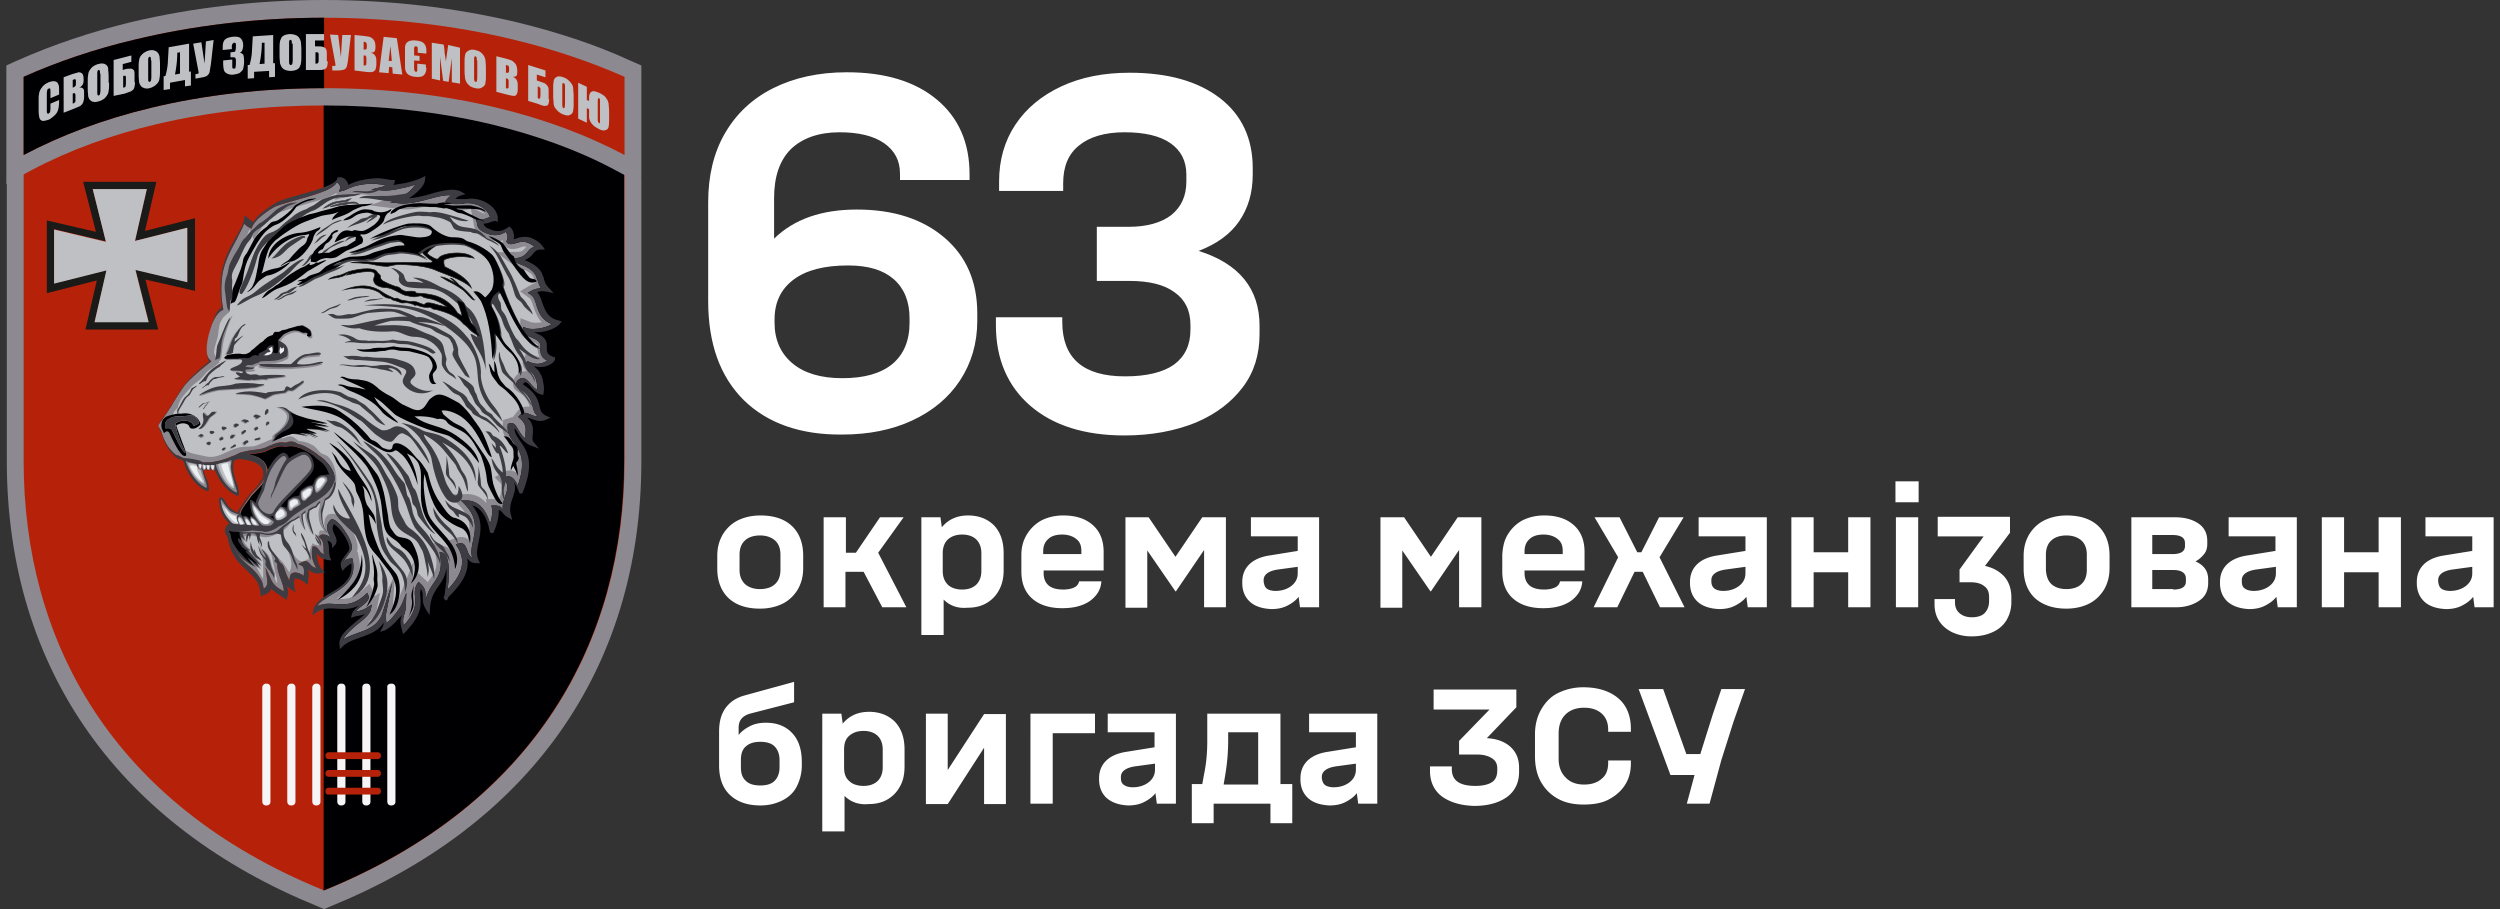 <svg xmlns="http://www.w3.org/2000/svg" viewBox="0 0 550 200" xmlns:v="https://vecta.io/nano"><rect x="0" y="0" width="550" height="200" fill="#333333" stroke="none"/><style><![CDATA[.B{fill:#3e3c43}.C{fill:#8c8a90}.D{fill:#000003}.E{fill:#bfc0c4}.F{fill:#ecf0f3}.G{stroke-width:.152}.H{stroke-miterlimit:22.926}.I{fill:#b62209}.J{stroke:#1a1a18}.K{fill-rule:evenodd}]]></style><path d="M160.3 131.6c-1.6-1.5-2.5-3.7-2.5-6.5v-2.8c0-1.8.4-3.3 1.2-4.7.8-1.3 1.9-2.4 3.3-3.1s3.1-1.1 5-1.1c3 0 5.3.8 6.9 2.3s2.5 3.7 2.5 6.5v2.8c0 1.8-.4 3.3-1.2 4.7-.8 1.3-1.9 2.4-3.3 3.1s-3.1 1.1-5 1.1c-3 0-5.3-.8-6.9-2.3zm3.6-3.1c.8.7 1.9 1.1 3.3 1.1s2.6-.4 3.3-1.1c.8-.7 1.2-1.8 1.2-3.1V122c0-1.3-.4-2.4-1.2-3.1s-1.9-1.1-3.3-1.1-2.6.4-3.3 1.1c-.8.7-1.2 1.8-1.2 3.1v3.4c0 1.3.4 2.3 1.2 3.1zm17.4-14.7h4.8v7.8h2.2l5.3-7.8h5.2l-5.6 7.8 6.2 12h-5.3l-4.1-7.8h-4v7.8h-4.8v-19.8zm26.3 18.1v7.8h-4.9v-25.9h4.2l.3 2.2c1.4-1.7 3.3-2.6 5.8-2.6 2.4 0 4.3.8 5.7 2.2 1.4 1.5 2.1 3.5 2.1 6.1v3.7c0 1.7-.3 3.1-1 4.4s-1.6 2.2-2.8 2.9-2.6 1-4.2 1c-2.2.2-3.9-.5-5.2-1.8zm.9-3.3c.7.7 1.8 1.1 3.2 1.1 1.3 0 2.4-.4 3.1-1.1s1.1-1.7 1.1-3v-3.9c0-1.3-.4-2.3-1.1-3s-1.8-1.1-3.1-1.1c-1.4 0-2.4.4-3.2 1.1-.7.7-1.1 1.7-1.1 3v3.9c0 1.3.4 2.3 1.1 3zm17.4-11a8.66 8.66 0 0 1 3.2-3.1c1.4-.7 3-1.1 4.8-1.1 2.8 0 4.9.7 6.5 2.1s2.4 3.4 2.4 5.9v4.1h-13.2v.6c0 1.2.4 2.1 1.1 2.7s1.8.9 3.2.9c1.1 0 1.9-.2 2.5-.5a1.82 1.82 0 0 0 1-1.3h4.9c-.1 1.8-1 3.2-2.5 4.3-1.6 1.1-3.6 1.6-6.1 1.6-2.8 0-5-.7-6.6-2.1s-2.4-3.4-2.4-6v-3.6c0-1.7.4-3.2 1.2-4.5zm12 4.2v-.6c0-1.1-.3-2-1.1-2.6-.7-.6-1.8-1-3.1-1s-2.4.3-3.1 1c-.7.6-1.1 1.5-1.1 2.7v.6h8.4zm9.5-8h5.3l5.9 8.7 5.9-8.7h5.2v19.8h-4.8V121l-6.2 9.1h-.1l-6.2-9v12.6h-4.8v-19.9zm27.6 18.6c-1.1-1-1.7-2.4-1.7-4.1v-.3c0-1.5.5-2.8 1.5-3.8s2.5-1.7 4.5-2l6.2-1V118h-10.3v-4.2h15v19.8H286l-.3-2.3c-.7.9-1.6 1.5-2.6 2s-2.2.7-3.4.7c-2-.1-3.6-.6-4.7-1.6zm3.7-2.9c.4.3 1.1.5 1.9.5 1.4 0 2.6-.4 3.5-1.1s1.4-1.6 1.4-2.8v-1.4l-4.4.6c-2 .3-3.1 1.1-3.1 2.3v.3c.1.8.3 1.3.7 1.6zm24.9-15.7h5.3l5.9 8.7 5.9-8.7h5.2v19.8H321V121l-6.2 9.1h-.1l-6.2-9v12.6h-4.8v-19.9zm28.1 3.8a8.66 8.66 0 0 1 3.2-3.1c1.4-.7 3-1.1 4.8-1.1 2.8 0 4.9.7 6.5 2.1s2.4 3.4 2.4 5.9v4.1h-13.2v.6c0 1.2.4 2.1 1.1 2.7s1.8.9 3.2.9c1.1 0 1.9-.2 2.5-.5a1.82 1.82 0 0 0 1-1.3h4.9c-.1 1.8-1 3.2-2.5 4.3-1.6 1.1-3.6 1.6-6.1 1.6-2.8 0-5-.7-6.6-2.1s-2.4-3.4-2.4-6v-3.6c.1-1.7.4-3.2 1.2-4.5zm12.1 4.2v-.6c0-1.1-.3-2-1.1-2.6-.7-.6-1.8-1-3.1-1s-2.4.3-3.1 1c-.7.6-1.1 1.5-1.1 2.7v.6h8.4zm12.2.8l-5.2-8.8h5.5l3.9 7.7h.9l3.9-7.7h5.4l-5.3 8.8 5.5 11h-5.4l-3.8-7.8h-1.8l-3.8 7.8h-5.2l5.4-11zm17.5 9.8c-1.1-1-1.7-2.4-1.7-4.1v-.3c0-1.5.5-2.8 1.5-3.8s2.5-1.7 4.5-2l6.2-1V118h-10.3v-4.2h15v19.8h-4.2l-.3-2.3c-.7.9-1.6 1.5-2.6 2s-2.2.7-3.4.7c-2-.1-3.6-.6-4.7-1.6zm3.7-2.9c.4.3 1.1.5 1.9.5 1.4 0 2.6-.4 3.5-1.1s1.4-1.6 1.4-2.8v-1.4l-4.4.6c-2 .3-3.1 1.1-3.1 2.3v.3c0 .8.3 1.3.7 1.6zm21.8-15.7v7.7h7.6v-7.7h4.9v19.8h-4.9v-7.7H399v7.7h-4.9v-19.8h4.9zm23.1-7.9v4.6H417v-4.6h5.1zm-.1 7.9v19.8h-4.9v-19.8h4.9zm7.5 25.3c-1.2-.6-2.2-1.4-2.9-2.5s-1-2.3-1-3.7v-1.1h4.5v.7c0 1 .3 1.8 1 2.4s1.6.9 2.7.9c1.2 0 2.2-.3 2.8-.9s1-1.5 1-2.6v-.9c0-1.1-.3-1.9-1-2.4-.7-.6-1.7-.9-3-.9h-2.5v-2.8l5.3-7.3h-10.1v-4.3h15.9v3.5l-5.5 7.3c1.8.4 3.2 1.2 4.3 2.4 1 1.2 1.5 2.7 1.5 4.5v1.1c0 1.5-.4 2.8-1.1 4-.7 1.1-1.7 2-3.1 2.6-1.3.6-2.8.9-4.6.9a9.9 9.9 0 0 1-4.2-.9zm18.2-7.5c-1.6-1.5-2.5-3.7-2.5-6.5v-2.8c0-1.8.4-3.3 1.2-4.7.8-1.3 1.9-2.4 3.3-3.1s3.1-1.1 5-1.1c3 0 5.3.8 6.9 2.3s2.5 3.7 2.5 6.5v2.8c0 1.8-.4 3.3-1.2 4.7-.8 1.3-1.9 2.4-3.3 3.1s-3.1 1.1-5 1.1c-2.9 0-5.2-.8-6.9-2.3zm3.6-3.1c.8.7 1.9 1.1 3.3 1.1s2.6-.4 3.3-1.1c.8-.7 1.2-1.8 1.2-3.1V122c0-1.3-.4-2.4-1.2-3.1s-1.9-1.1-3.3-1.1-2.6.4-3.3 1.1c-.8.7-1.2 1.8-1.2 3.1v3.4c.1 1.3.4 2.3 1.2 3.1zm17.5-14.7h9.7c2.2 0 3.9.5 5.2 1.4s1.9 2.2 1.9 3.8v.7c0 .8-.2 1.6-.7 2.2s-1.1 1.2-1.9 1.6c.9.4 1.6.9 2.1 1.6s.7 1.5.7 2.4v.7c0 1.7-.6 3-1.9 3.9s-3 1.5-5.2 1.5h-9.8v-19.8zm9.1 8.1c1.9 0 2.8-.6 2.8-1.8v-.6c0-1.2-.9-1.8-2.8-1.8h-4.4v4.2h4.4zm.2 7.8c1.9 0 2.8-.6 2.8-1.8v-.6c0-1.2-.9-1.9-2.8-1.9h-4.6v4.2h4.6zm12 2.7c-1.1-1-1.7-2.4-1.7-4.1v-.3c0-1.5.5-2.8 1.5-3.8s2.5-1.7 4.5-2l6.2-1V118h-10.3v-4.2h15v19.8h-4.2l-.3-2.3c-.7.9-1.6 1.5-2.6 2s-2.2.7-3.4.7c-2-.1-3.5-.6-4.7-1.6zm3.8-2.9c.4.3 1.1.5 1.9.5 1.4 0 2.6-.4 3.5-1.1s1.4-1.6 1.4-2.8v-1.4l-4.4.6c-2 .3-3.1 1.1-3.1 2.3v.3c0 .8.2 1.3.7 1.6zm21.8-15.7v7.7h7.6v-7.7h4.9v19.8h-4.9v-7.7h-7.6v7.7h-4.9v-19.8h4.9zm17.7 18.6c-1.1-1-1.7-2.4-1.7-4.1v-.3c0-1.5.5-2.8 1.5-3.8s2.5-1.7 4.5-2l6.2-1V118h-10.3v-4.2h15v19.8h-4.2l-.3-2.3c-.7.9-1.6 1.5-2.6 2s-2.2.7-3.4.7c-2-.1-3.6-.6-4.7-1.6zm3.7-2.9c.4.3 1.1.5 1.9.5 1.4 0 2.6-.4 3.5-1.1s1.4-1.6 1.4-2.8v-1.4l-4.4.6c-2 .3-3.1 1.1-3.1 2.3v.3c.1.8.3 1.3.7 1.6zm-377.5 26.3c1-1.4 2.4-2.3 4.2-2.8l10.9-3v4.5L165 157c-1.7.5-2.5 1.5-2.5 3.1v1.6c.7-.9 1.6-1.5 2.6-2s2.2-.7 3.4-.7c2.5 0 4.4.8 5.8 2.3s2.1 3.6 2.1 6.4v.6a10.18 10.18 0 0 1-1.1 4.7c-.7 1.4-1.8 2.4-3.2 3.1s-3 1.1-4.8 1.1c-2.9 0-5.1-.8-6.7-2.3s-2.4-3.7-2.4-6.5V161c0-2.1.4-3.8 1.4-5.2zm4.5 16c.7.7 1.8 1 3.2 1 1.3 0 2.4-.3 3.1-1s1.1-1.7 1.1-3v-1.6c0-1.3-.4-2.3-1.1-3s-1.8-1-3.1-1c-1.4 0-2.4.3-3.2 1s-1.1 1.7-1.1 3v1.6c0 1.3.3 2.3 1.1 3zm21.7 3.3v7.8h-4.9V157h4.2l.3 2.2c1.4-1.7 3.3-2.6 5.8-2.6 2.4 0 4.3.8 5.7 2.2 1.4 1.5 2.1 3.5 2.1 6.1v3.7c0 1.7-.3 3.2-1 4.4-.7 1.3-1.6 2.2-2.8 2.9s-2.6 1-4.2 1c-2.1.2-3.9-.5-5.2-1.8zm1-3.3c.7.7 1.8 1.1 3.2 1.1 1.3 0 2.4-.4 3.1-1.1s1.1-1.7 1.1-3v-3.9c0-1.3-.4-2.3-1.1-3s-1.8-1.1-3.1-1.1c-1.4 0-2.4.4-3.2 1.1s-1.1 1.7-1.1 3v3.9c0 1.3.3 2.3 1.1 3zm16.9-14.8h4.8v5.3 7.1l8-12.3h4.8v19.8h-4.8v-5.3-7.1l-8 12.4h-4.8V157zm37.2 0v4.3h-9.3v15.5h-4.9V157h14.2zm2.6 18.6c-1.1-1-1.7-2.4-1.7-4.1v-.3c0-1.5.5-2.8 1.5-3.8s2.5-1.7 4.5-2l6.2-1v-3.3h-10.3V157h15v19.8h-4.2l-.3-2.3c-.7.9-1.6 1.5-2.6 2s-2.2.7-3.4.7c-2-.1-3.5-.6-4.7-1.6zm3.8-2.9c.4.3 1.1.5 1.9.5 1.4 0 2.6-.4 3.5-1.1s1.4-1.6 1.4-2.8V168l-4.4.6c-2 .3-3.1 1.1-3.1 2.3v.3c0 .7.2 1.2.7 1.5zm18.3-9.7v-6h16.1v15.5h2.6v8.6h-4.8v-4.3H267v4.3h-4.8v-8.6h2.3l.4-2.2c.5-2.4.7-4.8.7-7.3zm11.2 9.6v-11.5h-6.6v1.8c0 2.4-.2 4.9-.6 7.3l-.4 2.4h7.6zm11 3c-1.1-1-1.7-2.4-1.7-4.1v-.3c0-1.5.5-2.8 1.5-3.8s2.5-1.7 4.5-2l6.2-1v-3.3H288V157h15v19.8h-4.2l-.3-2.3c-.7.9-1.6 1.5-2.6 2s-2.2.7-3.4.7c-2-.1-3.6-.6-4.7-1.6zm3.7-2.9c.4.3 1.1.5 1.9.5 1.4 0 2.6-.4 3.5-1.1s1.4-1.6 1.4-2.8V168l-4.4.6c-2 .3-3.1 1.1-3.1 2.3v.3c.1.7.3 1.2.7 1.5zm25.7 2.5c-1.7-1.3-2.6-3.2-2.6-5.6v-1h4.8v.6c0 2.5 1.7 3.7 5.2 3.7 1.6 0 2.8-.3 3.6-.8s1.2-1.4 1.2-2.6v-.5c0-1-.4-1.7-1.2-2.2s-1.8-.8-3.2-.8h-4v-3l6.7-6.9h-12.3v-4.4h18.2v3.9l-6.5 6.8c2.2.1 4 .8 5.2 1.9 1.3 1.2 1.9 2.7 1.9 4.6v.9c0 2.4-.9 4.2-2.6 5.5-1.8 1.3-4.2 2-7.3 2-3-.1-5.3-.8-7.1-2.1zm21.8-19c.9-1.6 2.1-2.9 3.7-3.7s3.5-1.3 5.6-1.3c3.2 0 5.8.8 7.7 2.4s2.8 3.9 2.8 6.8v.6h-5v-.5c0-1.5-.5-2.7-1.4-3.5-1-.9-2.3-1.3-3.9-1.3-1.7 0-3.1.5-4.1 1.5s-1.5 2.4-1.5 4.2v5.5c0 1.7.5 3.1 1.5 4.1 1 1.1 2.4 1.6 4.1 1.6 1.6 0 2.9-.4 3.9-1.3 1-.8 1.4-2 1.4-3.5v-.5h5v.6c0 1.8-.4 3.4-1.3 4.8s-2.1 2.4-3.6 3.2-3.4 1.1-5.5 1.1c-2.2 0-4.1-.4-5.7-1.3s-2.8-2.1-3.7-3.7-1.3-3.5-1.3-5.7v-4.8c0-1.8.4-3.7 1.3-5.3zm26.9-4.6l5.1 14.3h3.1v-.1l2.7-8.6 1.9-5.6h5.2l-2.5 7.1-2.7 8.5-2.6 9.6h-5l1.7-6.3h-5.3l-7-18.9h5.4z" fill="#fff"/><g class="K"><path d="M1.4 40.4l5.8-23.9L123.7 19l17.4 21.4v61c0 46.5-25.4 80.5-68.4 98l-1.4.6-1.4-.6c-43-17.5-68.4-51.5-68.4-98v-61z" class="C"/><path d="M5.2 44.2v57.2c0 39.5 19.3 75.5 66.1 94.5 46.7-19 66.1-55 66.1-94.5V44.2 24.5L68.7 7.3 5.2 24.5v19.7z" class="I"/><path d="M71.2 44.2v151.7c46.7-19 66.1-55 66.1-94.5V44.2 25.5L71.2 15.3v28.9z" class="D"/><path d="M71.2 4.4c-24.2 0-47.4 4.3-66.1 13v14.3c19.4-8.3 42.3-12.9 66.1-13 23.8 0 46.6 4.6 66.1 12.9V17.3C117.1 7.9 93.5 4.4 71.2 4.4z" class="I"/><path d="M71.2 4.4c-24.2 0-47.4 4.3-66.1 13v14.3c19.4-8.3 42.3-12.9 66.1-13V4.4z" class="D"/><path d="M130.7 17.6a1.69 1.69 0 0 1 1-.3c.5 0 1 .1 1.4.2.5.2 1 .4 1.3.8.3.3.6.8.7 1.2 0 .5-.1 1-.3 1.5l-.3 1-.6-.2c.1.2.2.3.2.5.2.6 0 1.4-.2 2-.2.4-.4.9-.7 1.3-.4.3-.8.5-1.3.5-.5.1-1 0-1.5-.2s-1-.5-1.4-.9c-.3-.3-.5-.7-.6-1.2-.1.1-.2.2-.3.2-.4.2-.7.4-1.2.4-.4 0-.9 0-1.3-.2-.5-.1-.9-.4-1.3-.7-.3-.3-.6-.6-.7-1l-.2.8-6.2-1.8h0l-4.5-1.2.2-.8c-.2.2-.5.3-.7.4-.6.2-1.2.2-1.8.1s-1.1-.3-1.6-.7c-.2-.2-.4-.5-.6-.7l-.1.8-5.1-1-3.2-.4.1-.8-.2.8-4-.6-.1-8.6 6.4.9h0l2.1.4h0l5.5 1-.2 1.2.2-.2c.3-.3.7-.5 1.2-.6s.9-.1 1.4 0c.6.1 1.1.4 1.6.8.3.3.6.7.7 1.1l.3-1.2 4 1h0l6.9 2h0l5.2 1.7-.2.7h0zm-1.1 3.5h0 0c0 .1 0 .1 0 0h0zm-12.3-2.4l-.7-.2h0l.7.2h0 0zM89.5 8.1h0l2.1.2c.6.1 1.4.1 2 .4.4.2.8.4 1 .7s.3.7.4 1c0 .5 0 1-.1 1.5l-.3 2.4c0 .4-.1 1-.3 1.4-.1.3-.3.6-.7.8-.3.2-.6.3-.9.3h-1.1l-2.6-.2h0l-3-.2-3.9-.3h0l-4-.2V15c-.3.3-.6.6-1 .7-.4.3-.9.3-1.3.3a3.08 3.08 0 0 1-1.3-.3c-.4-.2-.7-.4-1-.7v.7l-5.6.2-.1-3.3c-.1.1-.2.2-.4.2l-1 .3.1 2.8-3.3.1-.3-8.5 2.6-.1c.4 0 .9 0 1.4.1.3.1.6.2.8.4v-.5l2.1-.1c.6 0 1.3 0 1.9.1.5.1.9.4 1.2.8.2.2.3.4.3.7l.3-.6c.3-.4.6-.6 1-.8s.9-.2 1.3-.2a3.08 3.08 0 0 1 1.3.3c.4.2.8.5 1 .8.1.1.1.1.1.2V7.5l4.8.1h0l3 .2-.4 5.6h.4l.5-5.6 3 .3h0zm-7.2 5h-.7 0 .7 0 0zM56.6 7.9l5.2-.4.6 8.5-5.6.4h0l-2.8.2-.8-8.5 3.4-.2h0 0zM45.2 9.1l-3.6.5h0l-5 .9h0l-3.6.7h0l-5.4 1.2.1.6c-.3-.2-.7-.3-1.1-.3-.6 0-1.3.2-1.9.4l-1.6.4h0l-4.4 1.3.3 1.2-.2-.2c-.4-.3-.8-.5-1.3-.5s-1 .1-1.5.3l-2.5.8h0l-2.9 1 1.8 5.3-.4.1-2-5.3-3.1 1.2 3 8 3.4-1.3h0l3.2-1.1h0l2.2-.7c.5-.1 1.2-.4 1.6-.7.2-.2.4-.3.5-.5l.2.5 3.9-1.1 5.3-1.4-.5-2.4c-.1-.3-.2-.9-.4-1.2-.1-.2-.2-.3-.4-.5.1-.4.1-.8 0-1.2l.4-.1 1.3 5.5 2.9-.7 5.2-1.1h0l3.3-.6-1-5.5.4-.1.8 5.6 4.6-.7h0l6.4-.8-1-8.5-7 1h0 0zm.6 5.5h0l-.7.1h0l.7-.1h0zm-8.3-1.3h.2l.2 1-.4-1h0zm-4.7.9l.1 1.7-.4-1.6.3-.1h0zM24.2 19h0l-.7.2h0l.7-.2z" class="B"/><path d="M9.8 18.5l2 5.3 1-.4.5 1.3-2.7 1-2.4-6.6 1.6-.6h0zm3.6-1.2l-1.7.6 2.3 6.6 1.7-.6-2.3-6.6h0zm1.2-.4l1.7-.5c.5-.2 1-.3 1.3-.3s.6.1.8.3c.3.2.5.6.7 1.2.1.4.1.7.1.9-.1.2-.3.4-.6.6.4 0 .8 0 1 .2s.4.5.5.9l.2.6c.1.5.2.8.2 1.1 0 .2-.2.5-.4.6-.2.2-.7.3-1.4.6l-2 .6-2.1-6.8h0zm2.1.6l.5 1.5c.1 0 .1 0 .2-.1.2-.1.3-.1.3-.2s0-.3-.2-.7c-.1-.2-.1-.4-.2-.4-.1-.1-.1-.1-.2-.1-.1-.1-.3-.1-.4 0h0zm.8 2.5l.6 1.9c.2-.1.4-.2.4-.3s0-.3-.1-.5l-.2-.6c-.1-.3-.2-.5-.2-.5-.1-.1-.3-.1-.5 0h0zm2.2-4.7l1.9 6.7 3-.9-.4-1.3-1.2.4-.4-1.5 1.1-.3-.4-1.3-1.1.3-.4-1.3 1.2-.3-.4-1.3-2.9.8h0zm4-1.1l1.3-.3c.8-.2 1.4-.3 1.7-.3s.6.1.9.3.5.6.6 1.2c.1.5.2.9.1 1.1s-.3.4-.7.5c.4 0 .6.1.8.2s.3.2.3.3c.1.1.2.4.3 1l.5 1.8-1.6.4-.6-2.3c-.1-.4-.2-.6-.3-.7s-.2-.1-.5 0l.8 3.1-1.8.5-1.8-6.8h0zm2.1.7l.4 1.5c.2-.1.3-.1.4-.2s.1-.3 0-.6l-.1-.4c-.1-.2-.1-.3-.2-.4-.2 0-.3 0-.5.1h0zm6.6-2.8l-3.9.9.3 1.4 1.1-.2 1.3 5.5 1.8-.4-1.3-5.5 1-.2-.3-1.5h0zm3.6-.7l2.4 6.7-1.8.4-.3-1.2-.6.1.2 1.3-1.9.4-.5-7.1 2.5-.6h0zm0 4.6c-.2-.8-.5-1.7-.9-2.8l.2 3 .7-.2h0zm4.9-5.5l-3.9.7.3 1.4 1.1-.2 1 5.5 1.8-.3-1-5.5 1.1-.2-.4-1.4h0zm.9-.1l3-.5.2 1.4-1.2.2.2 1.3 1.1-.2.2 1.3-1.1.2.2 1.5 1.3-.2.2 1.4-3.1.5-1-6.9h0zm9.8-1.3l-2.4.3v3.3l-.5-1.7c-.1-.6-.3-1-.4-1.5l-2.3.2.8 7 1.6-.2-.5-4.6 1.2 4.5 1.1-.1.1-4.8.6 4.7 1.6-.2-.9-6.9h0zm4.3-.4l.6 7-1.8.2-.6-7 1.8-.2h0zm5.2-.4l.5 7-1.6.1-1.2-3.1.2 3.2-1.5.1-.5-7 1.5-.1 1.2 3.1-.2-3.2 1.6-.1h0zm2.6-.1l1.8-.1c.5 0 .9 0 1.2.1s.5.2.6.3.2.3.3.5.1.5.1 1v.6c0 .4 0 .8-.1 1s-.3.4-.5.5-.6.2-1 .2h-.5l.1 2.8-1.8.1-.2-7h0zm1.9 1.1l.1 1.8h.1c.2 0 .3 0 .3-.1.1-.1.1-.3.1-.5v-.6c0-.2 0-.4-.1-.5-.1 0-.3-.1-.5-.1h0zm2.9-1.2h1.3 1.8c.3.1.6.2.8.5s.3.7.3 1.3c0 .5 0 .9-.2 1.1-.1.2-.4.3-.8.4.4.1.6.2.7.3a.76.76 0 0 1 .2.4c0 .1.1.5.1 1l.1 1.9h-1.7l-.1-2.3c0-.4 0-.6-.1-.7s-.2-.1-.5-.1l.1 3.2-1.8.1-.2-7.1h0zm1.8 1.1v1.6c.2 0 .3 0 .4-.1s.1-.2.1-.6v-.4c0-.2-.1-.4-.1-.4 0-.1-.2-.1-.4-.1h0zm7.7 3c0 .7 0 1.2-.1 1.5 0 .3-.1.6-.3.8s-.4.4-.7.5-.6.2-1 .2-.7-.1-1-.2-.5-.3-.7-.6c-.2-.2-.3-.5-.3-.8v-1.5-1.2c0-.7 0-1.2.1-1.5 0-.3.1-.6.3-.8s.4-.4.7-.5.6-.2 1-.2.7.1 1 .2.5.3.7.6l.3.8V11v1.2h0zm-1.8-2.3v-.6c0-.1-.1-.1-.2-.1s-.2 0-.2.1c-.1.1-.1.3-.1.6l-.1 3.3v.8c0 .1.1.1.2.1s.2-.1.2-.2.1-.4.1-.8l.1-3.2h0zm3-1.7l3 .1-.1 1.4H81l-.1 1.3H82v1.4h-1.1l-.1 1.5 1.3.1-.1 1.4-3.2-.1.4-7.1h0zm6 .3l-.4 5.6 1.1.1-.1 1.4-2.9-.2.5-7 1.8.1h0zm3.8.3l-.6 7-1.8-.2.6-7 1.8.2h0zm1.1.1l1.4.1c.9.1 1.5.2 1.8.3s.5.3.7.5c.1.2.2.4.2.6s0 .7-.1 1.3l-.3 2.4c-.1.6-.1 1-.2 1.2s-.2.4-.4.5-.3.2-.6.2h-1l-2.3-.2.8-6.9h0zm1.7 1.4l-.5 4.6c.3 0 .4 0 .5-.1s.1-.4.2-.8l.3-2.7v-.6c0-.1 0-.2-.1-.2-.1-.1-.2-.2-.4-.2h0zm9.3 0l-1.9 6.8-2.7-.4-.1-7.1 1.9.3-.2 4.9.8-3.5.3-1.3 1.9.3h0zm2.6.5l-1.8-.3-1.2 6.9 1.8.3 1.2-6.9h0zm5.1.9l-1.3 6.9-1.6-.3-.3-3.3-.6 3.1-1.5-.3 1.3-6.9 1.5.3.4 3.3.6-3.1 1.5.3h0zm4.7 4.2l.1-.7c.1-.6.2-1.1.1-1.4 0-.3-.2-.6-.5-.9s-.7-.5-1.2-.6c-.4-.1-.7-.1-1.1 0-.3.1-.6.2-.8.4s-.4.4-.5.6-.2.6-.3 1.1l-.4 2-.2 1.5c0 .4.2.7.5.9.3.3.7.5 1.2.6s.9.1 1.3-.1a1.31 1.31 0 0 0 .8-.6c.2-.3.3-.8.5-1.5l.1-.3-1.8-.4-.2.9-.2.7c-.1.1-.2.1-.3.1s-.2-.1-.2-.2 0-.3.1-.7l.7-3.2c.1-.3.1-.6.2-.7s.2-.1.3-.1.2.1.2.2 0 .3-.1.7l-.3 1.2 2 .5h0zm1.9-2.7l2.9.8-.4 1.4-1.2-.3-.3 1.3 1.1.3-.3 1.3-1.1-.3-.4 1.5 1.3.3-.4 1.4-3.1-.8 1.9-6.9h0zm9.4 2.5l-2.3-.6-1.3 3 .2-1.8.2-1.5-2.3-.6-1.9 6.7 1.5.4 1.3-4.5-.6 4.6 1.1.3 1.9-4.4-1.3 4.6 1.5.4 2-6.6h0zm5.2 1.7l-1.4 4.5c-.2.5-.3.9-.4 1-.1.2-.3.4-.5.5-.2.2-.5.3-.8.3s-.6 0-1-.1-.7-.3-1-.5-.4-.5-.5-.7c-.1-.3-.1-.5-.1-.8 0-.2.2-.7.4-1.5l1.3-4 1.7.6-1.6 5c-.1.3-.1.5-.1.6s.1.2.1.2c.1 0 .2 0 .3-.1s.1-.3.3-.6l1.6-4.9 1.7.5h0zm4.1 3.7l.1-.3c.2-.5.3-.9.2-1.2 0-.3-.2-.5-.4-.8-.3-.3-.6-.5-1.1-.6-.4-.1-.8-.2-1.1-.2s-.6.1-.8.3-.4.5-.6 1c-.1.4-.2.7-.2.9 0 .3.1.5.2.7s.3.5.6.9.5.7.6.9 0 .4-.1.8c-.1.2-.1.3-.2.4s-.2.1-.3 0c-.1 0-.2-.1-.2-.2s0-.3.1-.5l.3-.8-1.6-.6-.2.4c-.2.5-.3.9-.3 1.2s.1.6.4.9.6.5 1.1.7c.4.1.8.2 1.2.2s.6-.1.8-.3.4-.5.5-1c.2-.6.3-1.2.2-1.5-.1-.4-.4-.9-1-1.6-.2-.3-.3-.4-.3-.6 0-.1 0-.3.1-.5s.1-.3.2-.4.2-.1.3 0c.1 0 .2.1.2.2s0 .2-.1.5l-.2.5 1.6.6z" class="E"/><path d="M3.6 13.4C11.7 9.8 20.1 7 28.7 4.9 42.6 1.6 57 0 71.2 0c14.3 0 28.6 1.6 42.5 4.9 8.6 2.1 17.1 4.8 25.1 8.5l2.3 1v26.1l-5.6-3c-8.5-4.6-17.8-7.8-27.2-10.1-12.1-2.9-24.6-4.2-37.1-4.2-12.4 0-25 1.3-37.1 4.2-9.3 2.2-18.6 5.5-27.1 10l-5.6 3v-26l2.2-1z" class="C"/><path d="M5.2 16.9c7.4-3.3 15.6-6.1 24.5-8.2 12.9-3.1 26.9-4.8 41.6-4.8s28.8 1.7 41.6 4.8c8.8 2.1 17 4.9 24.5 8.2v17.2c-8.1-4.3-17.6-7.9-28.1-10.4-11.6-2.8-24.4-4.3-38-4.3s-26.4 1.5-38 4.3c-10.5 2.5-20 6.1-28.1 10.4V16.9z" class="I"/><path d="M5.2 16.9c7.4-3.3 15.6-6.1 24.5-8.2 12.9-3.1 26.9-4.8 41.6-4.8v15.5c-13.6 0-26.4 1.5-38 4.3-10.5 2.5-20 6.1-28.1 10.4V16.9z" class="D"/><g fill="#f6f4f4"><use href="#B"/><path d="M64 150.4h.2c.5 0 .8.4.8.8v25.2c0 .5-.4.8-.8.8H64c-.5 0-.8-.4-.8-.8v-25.2c0-.4.4-.8.8-.8z"/><use href="#B" x="11"/><path d="M75 150.4h.2c.5 0 .8.4.8.8v25.2c0 .5-.4.8-.8.8H75c-.5 0-.8-.4-.8-.8v-25.2c0-.4.3-.8.8-.8zm5.5 0h.2c.5 0 .8.4.8.8v25.2c0 .5-.4.8-.8.8h-.2c-.5 0-.8-.4-.8-.8v-25.2c0-.4.3-.8.8-.8zm5.5 0h.2c.5 0 .8.4.8.8v25.2c0 .5-.4.8-.8.8H86c-.5 0-.8-.4-.8-.8v-25.2c-.1-.4.3-.8.8-.8z"/></g><g class="I"><use href="#C"/><use href="#C" y="3.9"/><path d="M71.6 174.2v-.2a.68.68 0 0 1 .7-.7h10.8a.68.68 0 0 1 .7.7v.1a.68.68 0 0 1-.7.7H72.3c-.4.1-.7-.3-.7-.6z"/></g><path d="M13 20.8l-1.9.8v-1.4c0-.4 0-.6-.1-.7 0-.1-.1-.1-.3 0s-.3.2-.3.3-.1.4-.1.8v3.6c0 .4 0 .6.1.7 0 .1.1.1.3.1l.3-.3c0-.1.1-.4.1-.9v-1L13 22v.3c0 .8-.1 1.4-.2 1.8s-.3.8-.7 1.2a6.42 6.42 0 0 1-1.3 1c-.6.2-1 .3-1.4.3-.4-.1-.6-.3-.7-.6s-.2-.9-.2-1.7V22c0-.6 0-1 .1-1.3 0-.3.1-.6.3-1 .2-.3.4-.6.7-.9s.7-.5 1.1-.7c.6-.2 1-.3 1.4-.2s.6.3.7.6c.2.3.2.8.2 1.5v.8h0zm1-3.8l1.9-.7 1.4-.4c.3 0 .6.1.8.3s.3.7.3 1.4c0 .5-.1.8-.2 1s-.4.5-.8.7c.4-.1.7 0 .9.2s.2.5.2 1.1v.7a3.73 3.73 0 0 1-.2 1.2c-.1.3-.3.5-.5.7s-.8.4-1.5.7l-2.3.9V17h0zm2 .6v1.7c.1 0 .1-.1.2-.1a1.38 1.38 0 0 0 .4-.3c.1-.1.1-.4.1-.9 0-.2 0-.4-.1-.5 0-.1-.1-.1-.2-.1-.1.1-.2.1-.4.2h0zm0 3v2.2c.3-.1.4-.2.5-.3s.1-.3.1-.6v-.7c0-.3 0-.5-.1-.6-.1-.2-.3-.1-.5 0h0zm8-2.4c0 .8 0 1.4-.1 1.7a1.93 1.93 0 0 1-.3 1c-.2.3-.4.6-.8.9-.3.2-.7.4-1.1.5s-.8.2-1.1.1c-.3 0-.6-.2-.8-.4s-.3-.5-.4-.8c0-.3-.1-.9-.1-1.7v-1.3c0-.8 0-1.4.1-1.7a1.93 1.93 0 0 1 .3-1c.2-.3.4-.6.8-.9.3-.2.7-.4 1.1-.5s.8-.2 1.1-.1c.3 0 .6.2.8.4s.3.5.3.8.1.9.1 1.7v1.3h.1zm-2-2c0-.4 0-.6-.1-.7 0-.1-.1-.1-.2-.1s-.2.1-.2.2c-.1.1-.1.3-.1.8v3.7c0 .5 0 .7.1.8 0 .1.1.1.2.1s.2-.1.3-.3c0-.1.1-.4.1-.9v-3.6H22zm7.7 1.9c0 .6-.1 1-.2 1.3s-.4.5-.7.7l-1.4.5-2.4.5v-7.9l3.9-1v1.4l-1.9.5v1.3l.3-.1c.6-.2 1.1-.2 1.4-.2s.5.1.7.3.2.6.2 1.1v1.6h.1zm-2 .3v-1.1c0-.3 0-.5-.1-.6s-.2 0-.5 0v2.6c.3-.1.4-.1.5-.2 0-.1.1-.4.1-.7h0zm7.5-3c0 .8 0 1.4-.1 1.7a1.93 1.93 0 0 1-.3 1c-.2.3-.5.6-.8.8s-.7.4-1.1.5-.8.1-1.1 0-.6-.2-.8-.5c-.2-.2-.3-.5-.4-.8 0-.3-.1-.9-.1-1.7v-1.3c0-.8 0-1.4.1-1.7a1.93 1.93 0 0 1 .3-1c.2-.3.5-.6.8-.8s.7-.4 1.1-.5.8-.1 1.1 0 .6.2.8.5c.2.2.3.5.4.8 0 .3.1.9.1 1.7v1.3h0zm-2-2.1c0-.4 0-.6-.1-.7 0-.1-.1-.1-.2-.1s-.2.1-.2.2c-.1.1-.1.3-.1.7v3.7c0 .5 0 .7.1.8 0 .1.1.1.2.1s.2-.1.3-.2c0-.1.1-.4.1-.9v-3.6h-.1zm8.9 5.5l-1.4.2v-1.4l-3.3.6v1.4l-1.4.2v-3l.4-.1c.2-.7.4-1.6.5-2.6l.2-3.5v-.2l4.5-.8v6.2l.4-.1v3.1h.1zm-2.5-2.6v-4.7l-.6.1v.1c0 1.5-.2 3.1-.5 4.7l1.1-.2h0zM47 8.8l-.6 5.3-.3 1.8c-.1.3-.3.6-.6.8s-.8.3-1.4.4l-1.1.2v-1h.1c.3 0 .4-.1.5-.1.1-.1.1-.1.1-.2 0 0 0-.2-.1-.6l-1.1-5.8 1.8-.3.7 4.7.3-4.9 1.7-.3h0zm5.8 2.8c.3.1.5.2.7.4.1.2.2.7.2 1.6 0 .6-.1 1.1-.2 1.5s-.4.6-.7.9c-.3.2-.8.3-1.3.4-.6.1-1.1 0-1.5-.2s-.6-.4-.7-.7-.2-.8-.2-1.6v-.6l2-.2v1.3c0 .3 0 .6.1.6 0 .1.1.1.3.1s.3-.1.3-.2.1-.4.1-.9v-.5c0-.3 0-.5-.1-.7-.1-.1-.2-.2-.3-.2h-.8v-1.1c.5 0 .7-.1.9-.1.1 0 .2-.1.2-.3 0-.1.1-.3.1-.6V10c0-.3 0-.5-.1-.5-.1-.1-.1-.1-.3-.1-.1 0-.2.1-.3.2s-.2.3-.2.6v.6l-2 .2v-.7c0-.8.2-1.3.5-1.6s.9-.5 1.6-.6c.9-.1 1.6 0 1.9.4.3.3.5.8.5 1.5 0 .4-.1.8-.2 1 0 .2-.2.4-.5.6h0zm7.8 5.3l-1.4.1v-1.4l-3.3.2v1.4l-1.4.1v-3h.4a13.33 13.33 0 0 0 .5-2.6l.2-3.5V8l4.5-.3v6.2h.4v3h.1zM58.2 14V9.4h-.6v.1c0 1.5-.2 3.1-.5 4.6l1.1-.1h0zm8.1-1.8c0 .8 0 1.3-.1 1.7 0 .3-.2.6-.3.9-.2.3-.5.5-.8.6a3.73 3.73 0 0 1-1.2.2c-.4 0-.8-.1-1.1-.2s-.6-.3-.8-.6-.3-.6-.4-.9c0-.3-.1-.9-.1-1.7v-1.3c0-.8 0-1.3.1-1.7 0-.3.2-.6.3-.9.2-.3.5-.5.8-.6a3.73 3.73 0 0 1 1.2-.2c.4 0 .8.1 1.1.2s.6.3.8.6.3.6.4.9c0 .3.1.9.1 1.7v1.3h0zm-2.1-2.6c0-.4 0-.6-.1-.7 0-.1-.1-.2-.2-.1-.1 0-.2 0-.2.1-.1.1-.1.3-.1.7v3.7c0 .5 0 .7.1.8 0 .1.1.2.3.2.1 0 .2-.1.3-.2 0-.1.1-.4.1-.9V9.6h-.2zm7.9 3.9c0 .6-.1 1-.2 1.3-.2.3-.4.4-.7.5s-.8.1-1.5.1h-2.4V7.5h4v1.4h-2v1.3h.3c.6 0 1.1 0 1.4.1s.6.2.7.5c.2.3.2.7.2 1.2v1.5h.2zm-2-.2v-1.1c0-.3 0-.5-.1-.6s-.3-.1-.6-.1V14c.3 0 .4 0 .5-.1.1 0 .2-.3.2-.6h0zm7.1-5.6l-.6 5.2c-.1.8-.2 1.4-.3 1.7s-.3.6-.6.7-.8.2-1.4.2h-1.2v-1h.1.5c.1 0 .1-.1.1-.2 0 0 0-.2-.1-.7l-1.1-6 1.8.1.6 4.9.3-4.9h1.9 0zm.8 0l2 .2c.6.1 1.1.1 1.5.3.3.1.6.4.8.7s.3.8.3 1.5c0 .5-.1.8-.2.9-.1.2-.4.3-.9.3.5.1.8.3 1 .6s.3.6.3 1.2v.7a3.73 3.73 0 0 1-.2 1.2c-.1.2-.3.4-.6.5s-.8.1-1.6 0l-2.4-.3V7.7h0zm2 1.5v1.7h.2c.2 0 .3 0 .4-.1s.1-.4.1-.8c0-.2 0-.4-.1-.5 0-.1-.1-.2-.2-.2 0-.1-.2-.1-.4-.1h0zm0 3v2.2c.3 0 .5 0 .5-.1.1-.1.1-.3.1-.6V13c0-.3 0-.5-.1-.6 0-.2-.2-.2-.5-.2h0zm7.3-3.8l1.2 8-2.1-.2-.1-1.4-.7-.1-.1 1.4-2.1-.2 1-7.8 2.9.3h0zm-1.1 5l-.3-3.3-.4 3.3h.7 0zm7.6 1.5c0 .8-.2 1.3-.6 1.7-.4.3-1 .4-1.9.3-.8-.1-1.3-.3-1.7-.7s-.5-1-.5-1.7v-3.9c0-1.3.8-1.8 2.3-1.7 1 .1 1.6.3 1.9.7.3.3.5.8.5 1.5v.7l-1.9-.2v-.9c0-.3-.1-.5-.4-.5-.1 0-.2 0-.3.1s-.1.3-.1.5v1.4l1.2.1v1.1l-1.2-.1v1.3c0 .4 0 .7.1.9 0 .2.1.2.3.3.2 0 .3-.1.3-.4V14l1.9.2v.7h.1zm7.4-4.4v7.9l-1.8-.3v-5.3l-.7 5.2-1.2-.2-.7-5.3v5.2l-1.8-.4V9.4l2.6.4c.1.5.2 1.1.2 1.7l.3 2 .5-3.6 2.6.6h0zm5.7 5.9c0 .8 0 1.3-.1 1.7 0 .3-.1.6-.3.8s-.5.4-.8.5-.7.1-1.1 0-.8-.2-1.1-.4-.6-.5-.8-.8-.3-.6-.4-1c0-.3-.1-.9-.1-1.7V14c0-.8 0-1.3.1-1.7 0-.3.1-.6.3-.8s.5-.4.8-.5.7-.1 1.1 0 .8.2 1.1.4.6.5.8.8.3.6.4 1c0 .3.1.9.1 1.7v1.5h0zm-2-3.1c0-.4 0-.6-.1-.7 0-.1-.1-.2-.2-.2s-.2 0-.2.1c-.1.1-.1.3-.1.7v3.7c0 .5 0 .7.1.9 0 .1.1.2.2.2s.2 0 .3-.1c0-.1.1-.4.1-.9v-3.7h-.1zm4.4-.9l2 .5c.6.2 1.1.3 1.4.5s.6.5.8.8c.2.4.3.9.3 1.6 0 .5-.1.8-.2.9s-.4.2-.8.2c.5.2.8.5.9.8.2.3.2.7.2 1.2v.7c0 .5-.1.9-.2 1.1s-.3.4-.6.4-.8-.1-1.6-.3l-2.3-.6v-7.8h.1zm2 1.9V16h.2c.2.1.3 0 .4-.1s.1-.4.1-.8c0-.2 0-.4-.1-.5 0-.1-.1-.2-.2-.2s-.2-.1-.4-.1h0zm0 2.9v2.2c.3.1.4.1.5 0s.1-.3.1-.6v-.7c0-.3 0-.6-.1-.6 0-.1-.2-.2-.5-.3h0zm9.5 4.6c0 .6-.1 1-.2 1.2s-.4.3-.7.3-.8-.1-1.4-.4l-2.3-.7v-7.9l3.8 1.2V17l-1.9-.6v1.3l.3.1 1.4.5c.3.2.5.4.7.7s.2.7.2 1.3v1.5h.1zm-1.9-.8v-1.1c0-.3 0-.5-.1-.6s-.2-.2-.5-.3v2.6c.2.1.4.1.5.1 0-.2.1-.4.1-.7h0zm7.3 1.5c0 .8 0 1.3-.1 1.7 0 .3-.1.6-.3.8s-.4.3-.7.4c-.3 0-.7 0-1.1-.2-.4-.1-.7-.3-1.1-.6-.3-.3-.6-.6-.8-.9a1.93 1.93 0 0 1-.3-1c0-.3-.1-.9-.1-1.7v-1.3c0-.8 0-1.3.1-1.7 0-.3.1-.6.3-.8s.4-.3.7-.4c.3 0 .7 0 1.1.2.4.1.7.3 1.1.6.3.3.6.6.8.9a1.93 1.93 0 0 1 .3 1c0 .3.1.9.1 1.7v1.3h0zm-1.9-3.3c0-.4 0-.6-.1-.7 0-.1-.1-.2-.2-.2h-.2c-.1.1-.1.3-.1.7v3.7c0 .5 0 .7.1.9 0 .1.1.2.2.2s.2 0 .2-.1.1-.4.1-.9v-3.6h0zm5.3 4.8l-.5-.2V27l-1.9-.9v-7.9l1.9.9V22l.5.2c0-.7 0-1.2.1-1.4.1-.3.2-.5.4-.6s.4-.2.7-.1c.3 0 .6.2 1 .3.4.2.7.4 1 .6s.5.5.7.8.3.6.4 1c0 .4.1 1 .1 1.8V26c0 .8 0 1.4-.1 1.8 0 .3-.2.6-.4.7s-.4.2-.7.2-.6-.1-1-.3-.7-.4-1-.6-.5-.5-.7-.7c-.2-.3-.3-.5-.4-.8-.1-.2-.1-.5-.1-.9V24h0 0zm2.4 2.5v-3.9-.7c0-.1-.1-.2-.2-.3h-.2c0 .1-.1.3-.1.7v4c0 .2 0 .4.1.5 0 .1.1.2.2.3h.2v-.6z" class="E"/><path fill="#1a1a18" d="M19.4 40h15l-2.5 10.8 11-2.8v16L32 61.5l2.8 11h-16l2.5-10.8-11 2.8v-16L21.1 51l-2.8-11h1.1 0zm12.9 1.6H20.4l2.9 11.5-11.4-2.7v11.9l11.6-2.9-2.7 11.4h11.9l-2.9-11.5L41.2 62V50.1L29.7 53l2.6-11.4z"/><path d="M32.3 41.6H20.4l2.9 11.6-11.4-2.7v11.9l11.5-2.9-2.6 11.4h11.9l-2.9-11.5 11.4 2.7v-12L29.7 53z" class="E"/><path d="M52.8 99.6c1.1-.3 2-.5 2.9-.6s1.8-.2 2.6-.5c2.7-1.2 3.2-1.3 4.5-1.1.7-.2 1.5-.6 2.8.3.4 0 1.4.4 2.2.9h0c.9.5 1.9 1.2 2.2 1.5h0 0c.3.2 1.2.8 1.6 1.3 1 1 1.9 2.3 2 3.6.1 1.2-.6 2.4-1.7 3.5-.9.9-2.5 1.8-4.1 2.8s-3.2 2-4 2.8c-.5.5-1.1 1.2-2.2 1.6-.5.2-.8.6-1.6.9-.6.3-1.7.6-2.2.3l-2.3-.2c-2.4.4-4.4.4-5 .1l-.3-.3c0 .1.1.3.2.5.1.1.1.2.2.3l.1.1v.1c.3 1.7.7 2.9 1.4 4 .6 1.1 1.5 2 2.8 3.1a11.74 11.74 0 0 1 2.5 2.9c.4.7.5 1.3.6 2 .5-.3.9-.7.8-1.8l-.4-2.9 1.2 2.6c.6 1.4 1.5 1.9 2.3 2.4h0c.2.1.3.2.5.3.1-.8-.3-1.7-.6-2.6-.4-1-.8-2.1-.8-3.3v-.9l.7.5c.7.5.8 1.1 1 1.7.1.2.1.4.2.6h0l.8 1.7v-.5c.1-.6.2-1 .6-1.2s.9-.2 1.4 0c.4.1.8.3 1.1.6.1-.8.2-1.9-.4-2.2l-.8-.4.8-.4c1-.5 1.4-.1 1.9.5.3.3.6.7 1.3.7-.4-.5-.6-1.1-.8-1.7h0c-.3-1.1-.2-2.2-.1-2.7l.1-.3h.3c.6.1.8.4 1.1.8.2.3.4.7 1.1.9-.1-.3-.1-.7-.1-1.1 0-.9-.1-1.9-.8-2.4l-.3-.3.3-.3a.76.76 0 0 1 .4-.2c.3 0 .7 0 1.1.2.3.1.6.3.8.4-.1-.1-.1-.3-.2-.4-.5-1-1-2.2.2-3.4l.1-.1h.1c.3-.1.6 0 1 .3.5.4 1.2 1.1 1.8 2s1.2 1.8 1.5 2.7.3 1.6-.2 2.2l-.3.4h0l-1.2 1.7c.2-.2.4-.3.5-.4.4-.2.7-.3 1.1-.3l.4-.1.1.4c.9 4.3-2.1 6.1-4.8 7.7-1.2.8-2.4 1.5-3 2.4 1.5-.6 2.7-.5 4.1-.4 1.9.1 3.9.3 6.5-2.1l.4-.4.2.5c.5.9-.5 1.7-1.5 2.5-.4.3-.9.7-1.2 1.1.8-.1 1.5-.2 2.7-1l.8-.5-.2 1c-.2 1.1-1.5 2.2-2.9 3.3-1.3 1.1-2.7 2.3-3.2 3.4.9-.6 2-1 3.1-1.4 2.3-.8 4.6-1.7 5.5-4.3l2.2-6.9-1.4 7.1c-.1.6 0 .9 0 1.2.1.2.1.5.1.7.5-.4 1.1-.9 1.6-1.6.8-.9 1.5-1.9 1.9-2.8l.9-2.3-.1 2.5c0 1.2-.2 1.8-.4 2.4-.2.7-.3 1.2-.1 2.3 2.8-3 2.6-4.9 2.5-6.4-.1-1-.1-1.8.5-2.8l.3-.4.4.4c1.2 1.1 1.1 1.9 1.1 2.8v.9c.4-1.7 1.1-2.8 1.8-3.8 1-1.5 2-2.9 1.4-6.2l-.1-.7.7.2c1.6.5 1.5 5 1.1 7.8v.3c1.7-1.8 4.8-5.3 2.1-9.4l-.3-.5.5-.2c1.3-.4 1.6.5 2 1.5.2.6.5 1.3 1.1 1.6-.4-1.2-.1-2.5.2-3.9.5-2.4 1-5-2-8l-.7-.7h1c3.5-.1 4.9 3.2 5.4 5.1.3-.9.6-2.1.4-3.5l-.1-.5h.5c1.3 0 1.6.3 1.9.8l.1.1c-.1-1.2.3-2.2.6-3.1.4-1.2.8-2.3-.2-3.3l-.4-.4.5-.3c1.1-.6 1.9.2 2.5 1.2l.3.6c2-5.5.4-7.7-.9-9.5-.8-1.2-1.5-2.2-1.3-3.7v-.3l.2-.1c1.1-.4 1.5.3 2.1 1.3.4.6.8 1.4 1.6 2v-1.1c.1-1 .2-2.2-1.3-3.4l-.3-.3.3-.3c.7-.9 1.5-.6 2.4-.2.5.2 1 .4 1.6.4-.7-.6-.9-1.3-1.1-2.1-.3-1.2-.6-2.6-3.3-4.3-.1 0-.1-.1-.1-.1h0c-.2-.2-.2-.5-.2-.8 0-.2.1-.4.2-.5s.1-.2.2-.2c1.1-1 1.9-.1 2.8.9.4.5.9 1 1.4 1.3 0-.4 0-1-.1-1.5-.1-.6-.3-1.2-.6-1.7-.2-.4-.6-.7-.9-1-.6-.6-1.1-1.1-.8-1.8l.2-.4.4.2c.4.2.9.3 1.3.4.7.1 1.4 0 2-.3.3-.1.5-.3.7-.4-.6-.2-1-.6-1.2-1-.3-.5-.4-1.2-.3-2 .1-1.2-1.1-1.7-2.1-2.1s-1.8-.8-1.7-1.7v-.6l.5.2c1 .4 2.2.3 3.4.1.9-.2 1.8-.5 2.4-.9-2.2-.8-2.9-2.6-3.4-4.2-.3-1-.6-1.9-1.3-2.3l-.6-.4.6-.3c.5-.3 1-.5 1.5-.6.3 0 .5-.1.8-.1-.3-.5-.5-1-.8-1.9l-.2-.5c-.5-1.7-2.6-2.5-3.9-3-.5-.2-.8-.3-1-.5l-1-.7h1.2c1.6-.1 2.2-.7 2.7-1.3.4-.5.8-1 1.6-1.2-.4-.3-.8-.6-1.3-.8a3.02 3.02 0 0 0-2.1-.2h0c-.1 0-.2.1-.4.1h0c-.7.2-1.7.6-2.2 0l-.2-.2.1-.3c.2-.5.2-.8.1-1.2-.1-.3-.2-.5-.3-.7-.5.3-1.1.6-1.8.7-.8.1-1.8 0-3-.6-1.3-.6-1.5-1.3-1.6-2.2l-.1-.3-.2-.8.8.4c.5.2 1.2 0 1.7-.2.3-.1.5-.2.7-.2-.2-.8-.8-1.5-1.6-2.1-.9-.6-2.1-1-3.3-1-.3 0-.6 0-.9.1-.5.1-1.2.1-1.9.1s-1.3-.2-1.7-.3l-.5-.2.3-.4c.2-.3.5-.6.9-.9.1 0 .1-.1.2-.1-1.3-.2-3.1.3-5 .8-2.3.6-4.7 1.2-6.8.9l-1.7-.2 1.6-.6c.7-.3 1.9-1.1 2.9-2 .4-.4.8-.9 1.1-1.3-.9.3-1.9.6-3 .8-1.6.4-3.3.6-4.2.5l-2.6-.2 2.5-.6c.3-.1.5-.2.7-.4h0c-.3 0-.6-.1-.9-.1l-1.8-.2c-3.2.1-4.6.7-5.7 1.2-.4.2-.7.3-1.1.4l-.7.2.2-.7c0-.2.1-.4 0-.5 0-.2-.2-.4-.3-.6-.1-.1-.3-.2-.4-.3-.9 1.7-5.3 2.9-8.9 3.9l-4.3 1.3c-.8.3-2.3 1.3-3.5 2.3-.9.7-1.6 1.6-1.9 2.3l-.2.4-.4-.2c-.4-.2-.8-.5-1.2-.9-.3.9-.9 1.9-1.5 3.2-1.2 2.2-2.8 5-3.3 8.2-.1.9-.2 2-.2 3.3 0 1.2.1 2.5.4 4v.3l-.3.1c-.7.4-1.3 1.2-1.8 2.2s-.8 2.2-1.1 3.2c-.3 1.3-.5 2.5-.4 3.5 0 .9.2 1.5.6 1.9l.4.4-.4.3-3.1 2.6c-.9.8-1.7 1.6-2.3 2.3-1 1.3-1.9 2.8-2.7 4.1-.3.6-.7 1.1-1 1.6l-1.5 2.2c-.4.5-.6.8-.6.9-.1.3.1.6.3.9.1.2.3.5.4.8v.1c.4 1.4 1.1 2.7 1.9 3.6.7.8 1.3 1.3 1.5 1.3h.2l.2.1c1 .6 2.2.9 3.3 1.2 1.2.2 2.5.3 3.6.2 2-.2 3.8-.9 4.7-1.3.3-.1.5-.2.6-.2h0l1.2-.6z" class="C"/><path d="M67.9 123.2c-.1-.8.3-2.3.5-2.9l.4-.8.4.3c.1 0 1.1.2 1.1.2l-1-2.5.7.3c.3-.3.1-1.1.6-1.1h.9c-.1-1-.4-2.3.4-3.2l.3-.3.4-.1c.8-.2 1.5.1 2.1.5.8.6 1.5 1.5 2.1 2.2.7.9 1.3 2 1.6 3.1.3.8.4 1.7.1 2.5h.2l.3 1.5c.4 2 .1 3.9-1.1 5.6-1 1.3-2.4 2.3-3.8 3.2.9.1 1.7.1 2.6-.1 1.1-.3 2.1-.9 3-1.7l1.6-1.5.9 2c.1.3.2.5.2.8l1.2-.8-.7 3.7c-.2 1.1-1.1 2.1-2 2.9 1-.5 1.8-1.3 2.1-2.5l3.9-8.1-.5 7.6c.4-.6.9-1.2 1.1-1.8l3.5-8.7-.2 4.5c0-.1.1-.2.1-.2l1.1-1.7 1.4 1.3c.3.2.5.5.7.7a3.04 3.04 0 0 1 .5-.7c.2-.2.3-.4.5-.7 1-1.5 1.1-2.8.7-4.6l-.5-2.7 2.6.8c1.9.6 2.2 3.3 2.2 5.3.7-1.4.7-3-.4-4.7l-1.2-1.8 2-.7c.7-.2 1.5-.3 2.2.2.1.1.2.1.2.2v-.2c.2-1.1.5-2.2.3-3.4-.2-1.4-1-2.6-1.9-3.6l-2.6-2.7 3.7-.1c2-.1 3.5.7 4.6 2l-.1-.9h1.9c.4 0 .7 0 1 .1.1-.5.3-.9.4-1.4.1-.4.4-1.2.3-1.6 0-.2-.1-.3-.2-.4l-1.5-1.5 1.9-1.1c.6-.4 1.4-.5 2.1-.3.3.1.6.2.8.4.2-1.1.3-2.2.1-3.2-.2-1.2-.8-2-1.5-2.9-1-1.4-1.8-2.7-1.6-4.5l.1-1 1.3-.4c.3-.1.5-.2.8-.2l1-1.3c.4-.5 1-.9 1.7-1 .4-.1.7 0 1 0-.1-.6-.3-1-.6-1.5-.5-.8-1.4-1.5-2.1-1.9-.1-.1-.3-.2-.4-.3h0c-.5-.5-.6-1.2-.5-1.9.1-.3.2-.7.4-.9.1-.2.2-.3.4-.5.6-.5 1.3-.9 2.1-.8h.1c-.7-.8-1.2-1.6-.7-2.7l.7-1.6 1.6.8 1 .3h.2c-.4-.8-.5-1.6-.4-2.5 0-.1 0-.2-.1-.2-.2-.3-1-.6-1.3-.7-1.3-.5-2.6-1.2-2.5-2.9l.1-2.2 2.1.8c.8.3 1.8.2 2.6.1-.9-.9-1.4-2.1-1.9-3.6-.1-.4-.5-1.5-.8-1.7l-2.1-1.5 2.2-1.3 1.2-.6c-.1-.2-.1-.4-.2-.6l-.2-.5c-.3-1.2-2.2-1.8-3.2-2.2-.4-.2-1-.4-1.3-.6l-3.7-2.8 4.6-.1c.9 0 1.2-.2 1.8-.9l.2-.2c-.3-.1-.6-.1-.9 0h0l-.3.1c-1.1.4-2.5.7-3.4-.2l-.7-.7.2-.6c-.2 0-.3.1-.5.1-1.3.2-2.5-.1-3.7-.7-1.5-.7-2-1.5-2.3-3v-.2l-.6-3.1c-.2 0-.5 0-.7.1-.7.1-1.4.1-2.1.1-.6 0-1.5-.1-2.1-.4l-1.8-.8.3-.5-1.9.5c-2.3.6-4.9 1.3-7.3 1l-6.6-.8 5.6-2.1c-.8.1-1.6.2-2.3.1l-7-.6s-.1 0-.1.1c-.4.2-.8.3-1.2.5l-2.7.8.4-1.6c-1.8 1.1-4.4 1.8-5.8 2.2l-2 .6-2.4.7-1.7.6c-1 .4-2.2.9-3.1 1.6-.5.4-1.5 1.7-1.7 2.3l-1.6 2.3-.6-1.6s-.3-.5-.3-.6c-.3.6-.7 1.7-1 2.3-1.4 2.5-2.9 4.9-3.3 7.7-.2 1-.4 2.1-.4 3.2l.1 3 .3 1.8-1.1 1c-.5.3-.7.9-1 1.4-.4.9-.4 2.2-.6 3.2s-.8 2.3-.8 3.4c0 .2.4 1.1.5 1.2l.7 1-1.4 1.2c-1.7.8-1.7 1.6-2.7 2.4-.7.7-1.5 1.1-2.2 1.9-1 1.2-2.5 2.4-2.9 4.5-.2.3-1.1.8-1 1.8 0 .3.2.3 0 .6-.5.8-.4.5-.9 1.3-.1.1-.2.3-.3.4.2.4.4.7.5 1.1v.1c.3 1.1.9 2.2 1.6 3.1.1.2.5.5.7.7l.2-.1.6.3c.9.5 1.9.8 2.9 1 1.1.2 2.2.6 3.3.5 1.5-.1 2.8-.9 4.2-1.5l.8-.3.7-.2c1-.3 2.2-.2 3.3-.3.7-.1 1.4-.5 2-.7 1.2-.5 2.8-1.3 4.1-1.3.2 0 .1.2.3.3.4-.1 1.2-.5 1.7-.5.8 0 1.3.6 1.9 1 .8.1 1.9.3 2.6.7l.6.3h0c.6.4 1.2 1.2 1.6 1.6.6.4 1.4.5 1.8 1 1.1 1.2 1.6 2.9 1.7 4.6s-.7 2.8-1.8 3.9c-.6.6-.9.7-1.5 1.1-.8.5-1.6 1.6-2.4 2.1s-1.4.5-2.1 1c-.5.3-1.5.9-1.9 1.3-.8.9-1.2 1.8-2.3 2.2-.1 0-.1 0-.2.1-.2.1-.3.2-.5.3-.3.2-.6.4-.9.5-.9.4-2.1.7-3.1.3l-.5.1.7 2.7 3.4 7.5c.4-.1-.6-3.2-.6-3.5l-.8-3.8 2.2 2.2c.5.3 1.7 2.3 1.9 2.7.4-.5.6-1.4.4-2.7-.2-1-1-2.5-.3-2.8 2.6 5.3 3.7 2 4.2 2.8h0zm36-77.4c.8.1 1.6.3 2.3.8.2.1.3.2.5.4h-.2l-2.6-1.2h0zm-47.1 72.4l1.1 5.4v3.7c-.5-.5-1.7-3.3-2.3-3.8-.9-.8-1.9-1.7-2.5-2.8-.5-.8-.8-1.7-1-2.6 1.2 0 2.6-.2 3.5-.3l1.2.4z" class="E"/><path d="M49.2 75c-.4 1.8-.4 4.1-.8 4.3-1.1.6-.8 1.8-.7-2.3 0-.8.3-.8 1.2-3.2.7-2 1.4-4 2.3-4.3-.8 1.2-1.7 4.2-2 5.5zm2.9 42.1c.4 0 .7.2 1.1.2.1 0 .5.1.6.1-.1.2 0 0-.1.1s.3 1.3.5 1.7c.1.1-.6-.3-.8-.7 0 .1.3.5.3.7s.2.3.7 1c.1.1.6.8.9.8-.5 0-.2.2-.1.4 1.4 1.7 2.4 2.5 2.3 3.3a1.72 1.72 0 0 0-.6-.6c-.1 0 .3.5.2.5.3.5.3.6.5.8.1.1-1.1-.8-1.4-1.1l.5.7c-.9-.3-1.9-.9-2.6-1.5-.2-.1-.2-.3-.4-.4-.9-.8-1.4-1.5-2.3-3.3-.1-.2-.2-3.5-.1-3.5.1.2.3.8.8.8z" class="C"/><g class="B"><path d="M55.2 117c0 .2 0 1.4-.4 1.8.2-.6 0-1.1-.1-1-.2.4-.3.9-.4 1.6-.1-.5-.4-1.1.2-2.2.2-.3.3-.2.7-.2zm1.4 0c-.2 0-.4.2-.8 0 .2.6.7.6.7 1.1 0 .2.2 1.3.6 1.7-.2-.6-.1-1-.1-.9.2.4.4.7.6 1.5.1-.5.1-.9-.4-2-.2-.4.1-1.1.1-1.4-.5.1-.6 0-.7 0z"/><path d="M70.9 109.4c.3-.2.9-1 1.2-1.2.6-.4 1.6-2.5 1.7-2.2.3.7-.4 3.1-1.7 3.8-.2.1-.3.2-.5.3-.1 0-.2 1.2-.5 2 0 .1-.2.7-.2 1.2.1 1.3 0 1.2.4 2.6.2.7.8 1.3.8 1.3-.1 0-1.5-.9-1.7-2.5-.3-1.9 0-2.4.1-2.8.1-.6.2-1.3.1-1.3-.6.1-.8 1.1-1.2 1.1-.3 0-.8.4-1.3.6 0 0-.1.6-.1 1.3 0 .9 1 3.7 1 4.1-.4-.3-1.4-2.7-1.6-3.5-.1-.6 0-1.1 0-1.6-.2.2-.4.3-.8.6 0 1 .1 1.7.6 3.5-1-1.4-1.1-2.3-1.3-2.9-.7.5-1.7 1-1.6.9s-1.3.9-2.9 2.3c-.8.7-2 .7-2.7.7-.4 0-1.1-.3-1.9-.3-.7 0-1.5-.1-2.2-.1-.4 0-.8.2-1.2.1-1.8-.2-3-.6-3.1-.9.3.1 3.3.1 5.6.1 1.2 0 2.2.2 2.8.1.5-.1 1.1-.2 1.8-.5 2-.9 3.7-2.6 3.7-2.6.4-.2 1.3-.9 1.8-1.3 1-.8 2.5-1.4 2.8-1.6.3.2 1.9-1.1 2.1-1.3z"/></g><path d="M70.8 109.1c.3-.2.9-1 1.2-1.2.6-.4 1.4-2.4 1.5-2.1.3.7-.8 3.2-1.5 3.6-.2.1-.3.2-.5.3-.1 0-.4 1.4-.8 2.2 0 .1-.2.5-.1 1 .1 1.3.1 1.4.5 2.8.2.7.7 1.2.6 1.2s-1.3-1-1.5-2.5c-.3-1.9 0-2.4.1-2.8.1-.6.2-1.3.1-1.3-.6.1-.8 1.1-1.2 1.1-.3 0-.8.4-1.3.6 0 0-.3.8-.4 1.4 0 .9 1.2 3.9 1.1 4s-1.3-2.7-1.4-3.5c-.1-.6 0-1.1 0-1.6-.2.2-.5.5-.9.8 0 1 .1 1.5.7 3.3-1-1.4-1-2.3-1.2-2.9-.7.5-1.4.9-1.6.9 0 0-1.7 1-3 2.2-.8.7-1.9.8-2.5.8-.4 0-1.1-.3-1.9-.3h-2.3-1.2c-1.8-.2-3-.6-3.1-.9.3.1 3.3.1 5.6.1 1.2 0 2.2.2 2.8.1.5-.1 1.1-.2 1.8-.5 2-.9 3.7-2.6 3.7-2.6.4-.2 1.3-.9 1.8-1.3 1-.8 2.5-1.4 2.8-1.6.3.1 1.9-1.2 2.1-1.3z" class="C"/><path d="M51.8 116.8c.4 0 .7.2 1.1.2.1 0 .5.1.6.1-.1.2 0 0-.1.1s.3 1.3.5 1.7c.1.1-.8-.9-.8-.7v.5c0 .2.3.8.8 1.5.1.1 1 .9 1.3.9-.5 0-.7-.1-.6 0 1.4 1.7 2.6 2.7 2.7 3.4-.2-.4-.7-.6-1.2-.8-.1-.1.9 1.3 1.1 1.4.1.1-1.1-.8-1.4-1.1-.1-.1-.7-.9-.9-1-.1-.1.5.8 1.3 1.7-.9-.3-1.6-.8-2.4-1.4-.2-.1-.4-.3-.5-.4-.9-.8-1.4-1.5-2.3-3.3-.1-.2-.2-3.5-.1-3.5.3.1.4.7.9.7z" class="B"/><path d="M51.5 116.7c.4 0 .4.3.7.3.1 0 .5.1.6.2-.1.2-.1.1-.1.2-.1.1.3 1.3.5 1.7.1.1-.8-.9-.8-.7v.5c0 .2.4.8.9 1.5.1.1 1.1.9 1.3.9-.5 0-.7-.1-.6 0 1.5 1.7 2.8 2.7 2.9 3.4-.5-.7-1.3-1.2-2.5-2.1.2.5 1.4 1.8 1.2 1.7-.1-.1-.9-.7-1.5-1.3l-1.1-1.2c-.8-.8-1.5-1.8-2.2-3.2-.1-.2-.6-2.2-.5-2.2.1-.2.6.3 1.2.3z" class="D"/><path d="M48.8 67.6c-.2-1.4-.3-2.7-.3-3.8 0-1.4 0-2.5.2-3.5.5-3.4 2.1-6.3 3.4-8.5.8-1.5 1.5-2.7 1.6-3.6l.1-.9.7.6c.2.2.3.3.5.4.2.2.5.4.7.6.4-.7 1.1-1.5 1.9-2.1 1.3-1.1 2.9-2.1 3.7-2.5 1-.4 2.6-.9 4.4-1.4 3.7-1 8.2-2.3 8.5-3.6l.1-.3h.3.5c.3.1.6.2.9.5s.5.6.6 1.1v.1c.1-.1.3-.1.4-.2 1.1-.5 2.6-1.1 6-1.3.5 0 1.2.1 1.9.2.5.1 1.1.2 1.5.2h.5l-.1.5c0 .2-.1.4-.3.6l2.5-.4c1.5-.3 3-.8 3.8-1.2l.8-.4-.1.9c-.1.9-.8 1.8-1.7 2.6-.5.5-1.2 1-1.8 1.4 1.6-.1 3.3-.5 4.9-1 2.6-.7 5-1.3 6.6-.4l.9.5-1 .3c-.4.1-.7.3-1 .5-.1.1-.2.1-.2.2.2 0 .5.1.8.1h1.7c.4-.1.7-.1 1-.1a6.86 6.86 0 0 1 3.8 1.2c1.1.7 1.8 1.7 2 2.8v.5.6l-.6-.2c-.1 0-.4.1-.8.2-.5.2-1.1.4-1.7.4.1.4.3.8 1.1 1.1 1 .5 1.8.6 2.5.5s1.2-.4 1.8-.8l.2-.2.2.2c.2.1.7.6.8 1.4.1.3.1.7 0 1.2.3 0 .7-.2 1.1-.3h0c.2-.1.4-.1.5-.1h0c.9-.2 1.8-.1 2.6.3.9.4 1.7 1 2.2 1.7l.5.7h-.9c-1 0-1.4.5-1.8 1s-.9 1-1.8 1.3c1.4.6 3.4 1.5 4 3.4l.2.5c.3 1.2.5 1.6 1.3 2.4l.9 1-1.3-.3c-.7-.1-1.2-.2-1.6-.1-.2 0-.5.1-.7.2.5.6.8 1.4 1.1 2.3.6 1.6 1.2 3.4 3.6 3.9l.7.2-.4.5c-.6.7-1.9 1.4-3.4 1.7-.8.2-1.6.2-2.4.2l.3.1c1.2.5 2.7 1.1 2.6 3 0 .6 0 1.1.2 1.5.2.3.6.6 1.2.8l.4.1v.4c0 .1 0 .2-.1.3-.2.4-.7.8-1.4 1.1s-1.5.4-2.4.3h0c-.2 0-.5-.1-.7-.1l.3.3c.4.3.8.7 1 1.2.4.6.6 1.3.7 2 .2.9.2 1.7.1 2.3l-.1.5-.4-.1c-1-.2-1.7-1-2.3-1.7s-1.1-1.3-1.6-.8h0c0 .1-.1.2-.1.3 2.9 1.9 3.3 3.5 3.6 4.8.2.9.4 1.6 1.5 2.1l.9.4-.9.4c-1.3.6-2.3.2-3.2-.1-.4-.2-.8-.3-1-.3 1.4 1.3 1.3 2.6 1.2 3.8-.1.7-.1 1.3.3 1.7l1.1 1.3-1.6-.6c-1.7-.6-2.5-1.9-3.1-2.9-.3-.5-.5-.9-.7-.9 0 1 .6 1.8 1.2 2.7 1.5 2.1 3.3 4.7.6 11.3 0 .2-.2.3-.4.3-.3 0-.4-.2-.5-.5s-.3-.8-.5-1.2c-.2-.3-.4-.6-.6-.8.6 1.1.2 2.2-.2 3.4-.4 1.1-.8 2.4-.4 3.8l.3 1.1-1-.6c-.7-.4-1-.8-1.2-1.1-.2-.2-.3-.4-.8-.5.1 1.8-.5 3.4-.8 4.2l-.2.4a.47.47 0 0 1-.5.5c-.3 0-.4-.2-.5-.6-.2-1-1-4.8-3.8-5.5 2.4 3 1.9 5.6 1.4 8-.3 1.5-.6 2.8 0 4.1l.3.6h-.7c-1.2 0-1.7-.5-2.1-1.1.6 3.5-2 6.3-3.5 7.9l-.7.7c-.2.8-.5.9-.9.3h0c0-.1-.1-.1-.1-.2s.1-.3.2-.5v-.1c.1-.4.1-.9.2-1.5.2-1.3.3-3.1.2-4.5-.2 1.8-.9 2.9-1.7 4-.9 1.3-1.8 2.6-1.9 5.1l-.1 1.3-.7-1.1c-.8-1.2-.8-2.1-.8-2.9 0-.6 0-1.1-.4-1.7-.2.6-.2 1.1-.1 1.8.1 1.8.3 3.9-3.3 7.6l-.5.5-.2-.7c-.6-1.9-.4-2.6-.1-3.5-.3.4-.6.7-.9 1-1.1 1.3-2.4 2.2-2.9 2.4l-1 .3.5-.9c.3-.6.3-.9.3-1.1-1.2 1.9-3.3 2.6-5.3 3.3-1.4.5-2.8 1-3.7 1.9l-.6.6-.1-.9c-.3-1.9 1.8-3.6 3.7-5.2.7-.6 1.4-1.1 1.9-1.6-.6.2-1.1.3-1.6.4-.3 0-.5.1-.8.2l-.7.2.2-.7c.2-.8.9-1.4 1.6-2-1.8.9-3.4.8-4.9.7s-3-.2-4.6.9l-.8.6.2-1c.3-1.8 2-2.9 3.9-4 2.4-1.4 4.9-3 4.5-6.4a.76.76 0 0 0-.4.2c-.3.2-.6.4-1.1.9l-.5.5-.2-.7c-.3-1.1-.2-1.3 1.3-3.3h0l.3-.4c.2-.3.2-.8 0-1.4-.2-.8-.8-1.7-1.3-2.5-.6-.8-1.2-1.5-1.7-1.8l-.2-.2c-.6.8-.2 1.6.1 2.3.4.8.7 1.6.1 2.3l-.6.7-.1-.9c0-.1-.1-.3-.3-.4-.2-.2-.5-.3-.7-.4.3.7.4 1.4.4 2.2 0 .6.1 1.1.2 1.5l.3.7-.7-.1c-1.6-.2-2.1-.9-2.4-1.4l-.1-.1c0 .4 0 1 .2 1.7s.5 1.4 1.1 2l.5.6-.8.1c-1.8.3-2.4-.4-2.9-.9h0c.2.8.1 1.8 0 2.4v.3l-.1.8-.6-.5c-.4-.3-1-.7-1.5-.8-.3-.1-.6-.2-.7-.1s-.1.2-.2.5c0 .4 0 .9.1 1.5l.2 1-.8-.5c-.4-.3-.7-.5-1-.9.2.9.3 1.7 0 2.5l-.2.6-.5-.4-.9-.6c-.6-.4-1.3-.8-1.9-1.5-.3.8-.9 1.1-1.6 1.4l-.7.3-.1-.6c-.1-.8-.2-1.5-.6-2.3s-1.1-1.6-2.3-2.7c-1.3-1.2-2.3-2.2-2.9-3.3-.7-1.1-1.1-2.4-1.5-4.2-.1-.1-.2-.2-.2-.3-.4-.7-.4-1.2-.2-1.6.1-.4.4-.7.6-.9.1-.1.1-.1.2-.1 0 0 .1 0 .1-.1.2-.1 1.1-.4 1.6-2 .3-1 1.6-2.7 2.3-3.7h0c.4-.5.8-.9 1.2-1.4l.7-.7c.3-.4.6-.7.8-1.1l.6-.9h0 0c.1-.1.3-.6.2-1.3 0-.6-.3-1.3-1.2-1.9l-.1-.1h0c-.5-.3-1.2-.5-1.9-.7-.9-.2-1.8-.3-2.3-.3 0 0-.2.1-.5.2-.9.4-2.8 1.1-4.9 1.3-1.2.1-2.5.1-3.8-.2-1.2-.2-2.3-.6-3.4-1.2-.6 0-1.4-.6-2.2-1.6s-1.6-2.4-2-3.9v-.1c0-.2-.2-.4-.3-.6-.2-.4-.5-.9-.4-1.5.1-.3.3-.6.7-1.2.4-.5.9-1.2 1.5-2.1a37.21 37.21 0 0 1 1-1.6c.8-1.4 1.7-2.9 2.8-4.2.6-.7 1.4-1.6 2.3-2.4.9-.9 1.9-1.7 2.8-2.4-.3-.5-.5-1.2-.5-2.1-.1-1 .1-2.3.4-3.7.3-1.1.6-2.3 1.1-3.4.4-1.3 1-2.2 1.8-2.7h0zm4 32c1.1-.3 2-.5 2.9-.6s1.8-.2 2.6-.5c2.7-1.2 3.2-1.3 4.5-1.1.7-.2 1.5-.6 2.8.3.4 0 1.4.4 2.2.9h0c.9.5 1.9 1.2 2.2 1.5h0 0c.3.2 1.2.8 1.6 1.3 1 1 1.9 2.3 2 3.6.1 1.2-.6 2.4-1.7 3.5-.9.9-2.5 1.8-4.1 2.8s-3.2 2-4 2.8c-.5.5-1.1 1.2-2.2 1.6-.5.2-.8.6-1.6.9-.6.3-1.7.6-2.2.3l-2.3-.2c-2.4.4-4.4.4-5 .1l-.3-.3c0 .1.1.3.2.5.1.1.1.2.2.3l.1.1v.1c.3 1.7.7 2.9 1.4 4 .6 1.1 1.5 2 2.8 3.1a11.74 11.74 0 0 1 2.5 2.9c.4.7.5 1.3.6 2 .5-.3.9-.7.8-1.8l-.4-2.9 1.2 2.6c.6 1.4 1.5 1.9 2.3 2.4h0c.2.1.3.2.5.3.1-.8-.3-1.7-.6-2.6-.4-1-.8-2.1-.8-3.3v-.9l.7.5c.7.5.8 1.1 1 1.7.1.2.1.4.2.6h0c.3.7.5 1.2.8 1.7v-.5c.1-.6.2-1 .6-1.2s.9-.2 1.4 0c.4.1.8.3 1.1.6.1-.8.2-1.9-.4-2.2l-.8-.4.8-.4c1-.5 1.4-.1 1.9.5.3.3.6.7 1.3.7-.4-.5-.6-1.1-.8-1.7h0c-.3-1.1-.2-2.2-.1-2.7l.1-.3h.3c.6.1.8.4 1.1.8.2.3.4.7 1.1.9-.1-.3-.1-.7-.1-1.1 0-.9-.1-1.9-.8-2.4l-.3-.3.3-.3a.76.76 0 0 1 .4-.2c.3 0 .7 0 1.1.2.3.1.6.3.8.4-.1-.1-.1-.3-.2-.4-.5-1-1-2.2.2-3.4l.1-.1h.1c.3-.1.6 0 1 .3.5.4 1.2 1.1 1.8 2s1.2 1.8 1.5 2.7.3 1.6-.2 2.2l-.3.4h0c-.7.9-1 1.3-1.2 1.7.2-.2.4-.3.5-.4.4-.2.7-.3 1.1-.3l.4-.1.1.4c.9 4.3-2.1 6.1-4.8 7.7-1.2.8-2.4 1.5-3 2.4 1.5-.6 2.7-.5 4.1-.4 1.9.1 3.9.3 6.5-2.1l.4-.4.2.5c.5.9-.5 1.7-1.5 2.5-.4.3-.9.7-1.2 1.1.8-.1 1.5-.2 2.7-1l.8-.5-.2 1c-.2 1.1-1.5 2.2-2.9 3.3-1.3 1.1-2.7 2.3-3.2 3.4.9-.6 2-1 3.1-1.4 2.3-.8 4.6-1.7 5.5-4.3l2.2-6.9-1.4 7.1c-.1.6 0 .9 0 1.2.1.2.1.5.1.7.5-.4 1.1-.9 1.6-1.6.8-.9 1.5-1.9 1.9-2.8l.9-2.3-.1 2.5c0 1.2-.2 1.8-.4 2.4-.2.7-.3 1.2-.1 2.3 2.8-3 2.6-4.9 2.5-6.4-.1-1-.1-1.8.5-2.8l.3-.4.4.4c1.2 1.1 1.1 1.9 1.1 2.8v.9c.4-1.7 1.1-2.8 1.8-3.8 1-1.5 2-2.9 1.4-6.2l-.1-.7.7.2c1.6.5 1.5 5 1.1 7.8v.3c1.7-1.8 4.8-5.3 2.1-9.4l-.3-.5.5-.2c1.3-.4 1.6.5 2 1.5.2.6.5 1.3 1.1 1.6-.4-1.2-.1-2.5.2-3.9.5-2.4 1-5-2-8l-.7-.7h1c3.5-.1 4.9 3.2 5.4 5.1.3-.9.6-2.1.4-3.5l-.1-.5h.5c1.3 0 1.6.3 1.9.8l.1.1c-.1-1.2.3-2.2.6-3.1.4-1.2.8-2.3-.2-3.3l-.4-.4.5-.3c1.1-.6 1.9.2 2.5 1.2l.3.6c2-5.5.4-7.7-.9-9.5-.8-1.2-1.5-2.2-1.3-3.7v-.3l.2-.1c1.1-.4 1.5.3 2.1 1.3.4.6.8 1.4 1.6 2v-1.1c.1-1 .2-2.2-1.3-3.4l-.3-.3.3-.3c.7-.9 1.5-.6 2.4-.2.5.2 1 .4 1.6.4-.7-.6-.9-1.3-1.1-2.1-.3-1.2-.6-2.6-3.3-4.3-.1 0-.1-.1-.1-.1h0c-.2-.2-.2-.5-.2-.8 0-.2.1-.4.2-.5s.1-.2.2-.2c1.1-1 1.9-.1 2.8.9.4.5.9 1 1.4 1.3 0-.4 0-1-.1-1.5-.1-.6-.3-1.2-.6-1.7-.2-.4-.6-.7-.9-1-.6-.6-1.1-1.1-.8-1.8l.2-.4.4.2c.4.2.9.3 1.3.4.7.1 1.4 0 2-.3.3-.1.5-.3.7-.4-.6-.2-1-.6-1.2-1-.3-.5-.4-1.2-.3-2 .1-1.2-1.1-1.7-2.1-2.1s-1.8-.8-1.7-1.7v-.6l.5.2c1 .4 2.2.3 3.4.1.9-.2 1.8-.5 2.4-.9-2.2-.8-2.9-2.6-3.4-4.2-.3-1-.6-1.9-1.3-2.3l-.6-.4.6-.3c.5-.3 1-.5 1.5-.6.3 0 .5-.1.8-.1-.3-.5-.5-1-.8-1.9l-.2-.5c-.5-1.7-2.6-2.5-3.9-3-.5-.2-.8-.3-1-.5l-1-.7h1.2c1.6-.1 2.2-.7 2.7-1.3.4-.5.8-1 1.6-1.2-.4-.3-.8-.6-1.3-.8a3.02 3.02 0 0 0-2.1-.2h0c-.1 0-.2.1-.4.1h0c-.7.2-1.7.6-2.2 0l-.2-.2.1-.3c.2-.5.2-.8.1-1.2-.1-.3-.2-.5-.3-.7-.5.3-1.1.6-1.8.7-.8.1-1.8 0-3-.6-1.3-.6-1.5-1.3-1.6-2.2l-.1-.3-.2-.8.8.4c.5.2 1.2 0 1.7-.2.3-.1.5-.2.7-.2-.2-.8-.8-1.5-1.6-2.1-.9-.6-2.1-1-3.3-1-.3 0-.6 0-.9.1-.5.1-1.2.1-1.9.1s-1.3-.2-1.7-.3l-.5-.2.3-.4c.2-.3.5-.6.9-.9.1 0 .1-.1.2-.1-1.3-.2-3.1.3-5 .8-2.3.6-4.7 1.2-6.8.9l-1.7-.2 1.6-.6c.7-.3 1.9-1.1 2.9-2 .4-.4.8-.9 1.1-1.3-.9.3-1.9.6-3 .8-1.6.4-3.3.6-4.2.5l-2.6-.2 2.5-.6c.3-.1.5-.2.7-.4h0c-.3 0-.6-.1-.9-.1-.7-.1-1.3-.2-1.8-.2-3.2.1-4.6.7-5.7 1.2-.4.2-.7.3-1.1.4l-.7.2.2-.7c0-.2.1-.4 0-.5 0-.2-.2-.4-.3-.6-.1-.1-.3-.2-.4-.3-.9 1.7-5.3 2.9-8.9 3.9-1.7.5-3.3.9-4.3 1.3-.8.3-2.3 1.3-3.5 2.3-.9.7-1.6 1.6-1.9 2.3l-.2.4-.4-.2c-.4-.2-.8-.5-1.2-.9-.3.9-.9 1.9-1.5 3.2-1.2 2.2-2.8 5-3.3 8.2-.1.9-.2 2-.2 3.3 0 1.2.1 2.5.4 4v.3l-.3.1c-.7.4-1.3 1.2-1.8 2.2s-.8 2.2-1.1 3.2c-.3 1.3-.5 2.5-.4 3.5 0 .9.2 1.5.6 1.9l.4.4-.4.3c-.9.7-2.1 1.6-3.1 2.6-.9.8-1.7 1.6-2.3 2.3-1 1.3-1.9 2.8-2.7 4.1-.3.6-.7 1.1-1 1.6l-1.5 2.2c-.4.5-.6.8-.6.9-.1.3.1.6.3.9.1.2.3.5.4.8v.1c.4 1.4 1.1 2.7 1.9 3.6.7.8 1.3 1.3 1.5 1.3h.2l.2.1c1 .6 2.2.9 3.3 1.2 1.2.2 2.5.3 3.6.2 2-.2 3.8-.9 4.7-1.3.3-.1.5-.2.6-.2h0l1.2-.6h0zm-2.4 16.1h0 0 0zm.4-.3h6.1H58c.7 0 1.9-.3 2.9-.7s1.2-.9 1.6-1.3c.8-.9 2.5-2.4 4.2-3.5 1.6-1 2.6-1.7 3.4-2.4.5-.5 1.8-.8 2-1.4.1-.4 0-1.1 0-1.5-.1-1.1-.3-1.8-1.1-2.7-.4-.4-1.2-1-1.5-1.2h0l-.2-.2c-.2-.3-1-.8-1.9-1.3h0c-.8-.4-1.5-.8-1.8-.8-1.1-.4-2-.4-2.9-.2-1.1-.2-1.6-.2-4.1.9-.9.4-1.8.5-2.8.6-.4 0-.8.1-1.2.2h.2c.8.2 1.6.5 2.1.8h0l.1.1c1.2.7 1.6 1.7 1.6 2.6 0 .8-.2 1.6-.4 1.7h0 0c-.2.3-.4.6-.6 1-.3.4-.5.7-.9 1.1-.2.3-.5.5-.7.7-.4.4-.8.8-1.1 1.3h0c-.7 1-1.9 2.6-2.2 3.5-.5 2-1.5 2.5-1.9 2.7h0zM70 100.1h0c.1.1 0 0 0 0h0z" class="B"/><path d="M50.8 115.4h6.1H58c.7 0 1.9-.3 2.9-.7a5.89 5.89 0 0 0 2.1-1.4c.7-.8 1.8-2.2 3.3-3.1.2-.1.9-.3 1.1-.4 1.6-2.2 2.2-2.6 3-2.2.4-1.1 1.5-1.9 1.8-2.7 0-.1.3-.1.3-.3-.2-.9-.7-1.8-1.4-2.6-.4-.4-1.2-1-1.5-1.2h0l-.2-.2c-.2-.3-1-.8-1.9-1.3h0c-.8-.4-1.5-.8-1.8-.8-1.1-.4-2-.4-2.9-.2-1.1-.2-1.6-.2-4.1.9-.9.4-1.8.5-2.8.6-.4 0-.8.1-1.2.2h.2c.8.2 1.6.5 2.1.8h0l.1.1c1.2.7 1.6 1.7 1.6 2.6 0 .8-.2 1.6-.4 1.7h0 0l-.6 1c-.3.4-.5.7-.9 1.1-.2.3-.5.5-.7.7-.4.4-.8.8-1.1 1.3h0c-.7 1-1.9 2.6-2.2 3.5-.6 1.9-1.6 2.4-2 2.6z" class="C"/><path d="M50.8 115.4h6.1H58c.7 0 1.9-.3 2.9-.7a5.89 5.89 0 0 0 2.1-1.4c.7-.8 1.8-2.2 3.3-3.1.2-.1.9-.3 1.1-.4 1.6-2.2 2.2-2.6 3-2.2.4-1.1 1.5-1.9 1.8-2.7 0-.1.3-.1.3-.3-.2-.9-.7-1.8-1.4-2.6-.4-.4-1.2-1-1.5-1.2h0l-.2-.2c-.2-.3-1-.8-1.9-1.3h0c-.8-.4-1.5-.8-1.8-.8-1.1-.4-2-.4-2.9-.2-1.1-.2-1.6-.2-4.1.9-.9.4-1.8.5-2.8.6-.4 0-.8.1-1.2.2h.2c.8.2 1.7.5 2.2.8l.9.7c.4.5.7 1 .9 2 0 .8-.2 1.6-.4 1.7h0 0l-.6 1c-.3.4-.4.6-.8 1l-1.7 1.8-1.3 1.8c-.3.4-1.1 1.5-1.2 2.2-.4 1.8-1.7 2.2-2.1 2.4z" class="D"/><path d="M51.2 100.9c.4 0 .1 1 .1 1.7 0 2.6.9 3.3 1.2 5.2.1.9.2 1.5-.5 1.2-3.8-1.7-5.3-6.9-5.1-7.1.4-.4 3.9-1 4.3-1z" class="B"/><path d="M50.8 101.2c.3 0 0 .9 0 1.5.1 2 .6 2.6.9 4 .2.8.7 1.8.2 1.6-3-1.4-4.5-5.9-4.4-6.1.1-.1.4-.1.7-.2l1.2-.3c.8-.1 1.3-.5 1.4-.5z" class="C"/><path d="M50.6 101.6c.2.1.1.6 0 1.1 0 .7.9 3.9.9 4.6 0 .1-.2.1-.2.1-2.2-1.1-3.4-5-3.3-5.2s.6-.3 1.1-.4c.7-.1 1.4-.3 1.5-.2z" class="E"/><path d="M50.1 101.9c.1.1.1.4.2.8.1.8 1.3 4.5 1 4.3-1.5-1-2.7-4.6-2.6-4.7 0-.2.4-.2.7-.3s.6-.1.7-.1z" class="F"/><path d="M44.3 101.5c.4.4.4-.1.4.6 0 2.6.9 2.8 1.2 4.7.1.9.2 1.5-.5 1.2-3.8-1.7-5.3-6.9-5.1-7.1.4-.3 3.7.3 4 .6z" class="B"/><path d="M44.1 102.2c.2 0 .2.1.2.3.2 1.1.4 1.8.7 2.7.4 1.1.7 2.3.3 2.1-3-1.4-4.5-5.7-4.4-5.9 0-.1.2.2.7.3.3.1.9.2 1.3.3l1.2.2z" class="C"/><path d="M43.9 102.4c.2.1.2.3.2.8 0 .7.9 2.6.9 3.3 0 .1-.3-.2-.4-.2-2.2-1.1-3.3-4.2-3.2-4.4.1-.1 2.3.4 2.5.5z" class="E"/><path d="M42.9 102.5c.7 0 .4.6.5 1 .4 1 1.5 2.8 1.2 2.6-1.5-1-2.8-3.4-2.8-3.5 0-.2 0-.2.3-.2.4-.1.7.1.8.1z" class="F"/><path d="M48.3 80.7c.2-.1.2-.3.4-.4.5-.4.7-.6 1.1-1-.1 0-.6.2-.9.4s-1.2.7-2.4 1.6c-.8.7-1.5 1.7-2.1 2.4-.3.4-.7.6-.6.8s1.1-.9 1.4-.6c.1.1.4-1 .9-1.5.7-.7 1.6-1.4 2.2-1.7zm-.5 2.5c.2-.1 1.4-.2 1.6-.4-.3-.1-.6 0-1.1.1-.7.1-.9-.1-1.5.3s-.7.7-1 1c-.1.1-.4.2-.5.4-.3.4-.9.7-.9.8.1.2 1.1-.9 1.4-.6.1.1.2-.5.8-1 .6-.7.6-.2 1.2-.6zM44.6 89c.2-.2 1.5-.5 1.6-.6-.3-.1-.5.1-1.1.3-.7.1-.3-.1-.9.4-.5.5-.4.3-.5.5 0 0-.1.2.2 0 .4-.3.1-.1.7-.6zm.8.2c.5-.6.4-.6.3-.5-.2.1-.2.2-.2.2-.1.1-.1 0-.4.4-.1.2-.2.3-.2.3-.1.2-.1.1-.2.3 0 0 0 .3.2 0 .3-.4 0-.2.5-.7-.1.1 0 .1 0 0zM41.6 87c.2-.1.7-1.2.9-1.4.5-.4.6-.4.9-.8-.1 0-.8.4-1.2.6-.3.2-.1.8-1.3 1.8-.8.6-1.2 2.1-1.8 2.8-.3.4 0 1.2.1 1.3.1.2-.1-.5.2-1.1 0-.1.7-1.1 1-1.7s.6-1.1 1.2-1.5zm5.3 14.9c.2 0 .3.1.4.2.2.2 0 .4 0 .7 0 .5 0 .7-.2.7s-.6-.1-.8-.4c0 0-.1.4-.5.4-.3 0-.4-.2-.5-.5 0 .2-.1.3-.4.4-.1 0-.3 0-.5-.2-.1 0-.2.1-.3.1-.2 0-.5-.1-.7-.7-.1-.2-.2-.5-.2-.7 0 0 0-.1.1-.1.1-.1.5-.1.6-.1s.4 0 .5.1v.1h.1.5l.3-.1h.2c.2 0 .4-.1.5 0h.1c.3.1.7.1.8.1zm15 9.5c.3.1.7.1.9.3.1.1.3.5.4.6.4.3.3 1 0 1.3s-1.2 1-1.6 1.1c-.3.1-.4.2-.7.1-.6-.1-.7-.7-.8-1.2 0-.3 0-1.1.4-1.3.5-.3.7-1.1 1.4-.9z" class="B"/><path d="M61.9 111.6c.6.1.9.7 1 .8.2.1.4.6.2 1.1-.2.4-1.3.9-1.4.9-.2 0-1.1.5-1.3-.9 0-.3 0-.9.2-1.1.6-.3.7-.9 1.3-.8z" class="C"/><path d="M61.9 111.9c.5.1.7.6.8.7s.3.5.1.9c-.1.3-1 .8-1.2.8-.1 0-.9.5-1-.7 0-.2 0-.8.2-.9.5-.4.6-.9 1.1-.8z" class="E"/><path d="M61.8 112.1c.4.1.6.4.6.4.1.1.2.5.1.8-.1.2-.8.6-.9.6s-.8.5-.9-.5c0-.2.1-.7.3-.8.4-.1.5-.5.8-.5z" class="F"/><path d="M65.2 109.2c.2 0 .7-.3.8-.3.5.2.2.8.4 1.4.1.3.1.3-.1.6-.1.3-.6.5-.9.7-.1.1-.6.3-.7.5l-.3.3c-.2.1-.4.4-.6.4-.5 0-.8-.5-.8-1.1 0-.1.2-.5.2-.6 0-.3 0-1.1.4-1.3.5-.2.9-.7 1.6-.6z" class="B"/><path d="M65 109.6c.8.1.8.3 1 .8 0 .2.2.3.1.5-.2.4-1.4.8-1.6 1.1s-1 1.1-1.1-.8c0-.3 0-.9.2-1.1.7-.4.8-.6 1.4-.5z" class="C"/><path d="M65 109.8c.7.1.5.3.6.7 0 .1.1.2.1.4-.1.3-1.1.6-1.3.9s-.8.9-.8-.7c0-.2 0-.7.2-.8.5-.3.7-.6 1.2-.5z" class="E"/><path d="M64.9 109.9c.5.1.5.2.6.5 0 .1.1.2 0 .3-.1.2-.9.5-1 .7s-.6.7-.7-.5c0-.2 0-.6.2-.7.4-.2.5-.3.9-.3z" class="F"/><path d="M68.4 106.8c.1 0 .5-.3.6-.2.2.1 0 .5.1.7.1.3.2.8.2 1.1 0 .2-.4.3-.5.5-.2.5-1 .7-1.2 1.1-.1.2-.3.3-.4.3s-.2.1-.3.1c-.8 0-1-1.1-1-1.6 0-.3.1-.8.4-1 .5-.4 1.4-1.1 2.1-1z" class="B"/><path d="M68.4 107c.8.1.4.6.4 1 0 .2-.2.5-.3.8-.2.4-.9.8-1.1 1.1s-1.2.8-1.2-1.1c0-.3 0-.7.2-.8.6-.4 1.4-1 2-1z" class="C"/><path d="M68.2 107.4c.7.1.4.5.3.8 0 .1-.1.4-.2.6-.1.3-.7.6-.9.9s-1 .7-1-.9c0-.2 0-.5.2-.6.5-.4 1.1-.9 1.6-.8z" class="E"/><path d="M68.1 107.5c.6.1.3.2.3.5 0 .1-.1.4-.2.6-.1.3-.6.6-.7.8-.2.2-.8.6-.9-.8 0-.2.1-.4.2-.4.5-.3.9-.7 1.3-.7z" class="F"/><path d="M71.3 104.5c.3 0 .9-.2 1.1-.1.3.2 0 .8-.1 1.2a1.63 1.63 0 0 1-.4.9c-.2.3-.7.6-.7.7-.3.3-.6.8-1 1-.1 0-.1.1-.2.1-1 .7-1.1-.9-1.1-1.5 0-.4.1-.5.2-.8.2-.8 1.2-1.6 2.2-1.5z" class="B"/><path d="M71.3 104.8c.8.1.7.6.7 1 0 0-1.1 1.9-1.9 2.4-.3.2-.8.7-.9-1.2 0-.3.2-.5.2-.8.3-1.1 1.3-1.5 1.9-1.4z" class="C"/><path d="M71.1 105.1c.6.1.6.5.5.8 0 0-.9 1.5-1.5 1.9-.3.2-.7.6-.7-1 0-.2.2-.4.2-.6.2-.9 1-1.2 1.5-1.1z" class="E"/><path d="M71 105.2c.5.1.5.4.4.6 0 0-.7 1.2-1.2 1.5-.2.1-.5.5-.6-.8 0-.2.1-.3.2-.5.2-.6.8-.9 1.2-.8z" class="F"/><path d="M57.5 107.6c.2-1.2.7-2.5 1.1-3.6.1-.3.3-.6.5-1 .5-.9 1.1-1.7 1.7-2.4.4-.4 1.1-1 1.6-1 .3 0 .7.3.9.6.2.2.2.4.2.7.6-.5 1.4-.8 2.1-1.2 1.8-.9 3.1.5 3.4 2.2.3 1.4-.5 2.3-1.4 3.3l-5.1 5.3a23.48 23.48 0 0 0-1.9 2.5c-.1.1-.1.2-.2.3-.7.6-1.8.3-2.5-.1-.9-.5-1.6-1.5-1.6-2.6-.1-.6 1-2.3 1.2-3z" class="B"/><path d="M68.5 101.9c.2.9-.1 1.5-1.3 2.8l-5.2 5.4c-.7.8-1.4 1.6-1.9 2.6-.6 1-3.3-.1-3.3-2.1 0-.3 1.2-2.6 1.3-2.8 0-.2.6-2.6 1.5-4.4 1-1.9 2.4-3.1 2.9-3.1 0 0 .8.4.4.9-.9 1.3-2 3.7-2.3 4.8-.1.6-.3 1.2-.4 1.6-.2.7-.7 1.1-.6 2.1.2-.8.6-1.5.8-1.9.7-1.4 1.6-3.8 2.7-5.5.7-1 2.4-1.8 2.9-2 1.4-.8 2.2.4 2.5 1.6zm-23.6.4c.1 0 .3 0 .4.1s0 .3 0 .5c0 .3-.2.5-.4.5-.1 0-.4-.1-.4-.6 0-.2-.1-.5 0-.6.1 0 .3 0 .4.1zm-.9-.2c.1 0 .3 0 .4.1s0 .3-.1.5c0 .3-.1.5-.3.5-.1 0-.4-.1-.4-.6 0-.2-.1-.5 0-.5h.4z" class="C"/><path d="M44 102.2c.1 0 .2 0 .3.1s0 .2 0 .4c0 .3-.1.4-.2.4s-.2-.1-.3-.5c0-.2-.1-.4 0-.5 0 0 .1.1.2.1z" class="E"/><path d="M44 102.2h.2v.4c0 .3-.1.4-.1.4-.1 0-.2-.1-.2-.5 0-.2-.1-.3 0-.4-.1.1.1.1.1.1z" class="F"/><g class="E"><use href="#D"/><use href="#D"/></g><path d="M45.8 102.3h.4c.1.1 0 .3 0 .6 0 .4-.1.5-.3.5-.1 0-.4-.1-.5-.6 0-.2-.2-.4 0-.5h.4zm1 0h.4c.1.1 0 .3 0 .6 0 .4-.1.5-.2.6-.1 0-.5-.1-.6-.6-.1-.2-.2-.4 0-.5 0-.1.3-.1.4-.1z" class="C"/><path d="M45.8 102.4c.1 0 .2 0 .3.1s0 .2-.1.4c0 .3-.1.4-.2.4s-.3-.1-.3-.5c0-.2-.1-.3 0-.4h.3zm1-.1c.1 0 .2 0 .3.1s0 .3-.1.4c0 .3-.1.4-.2.5-.1 0-.3-.1-.4-.5 0-.2-.1-.4 0-.5h.4z" class="E"/><g class="F"><path d="M44.9 102.4h.2c.1.1 0 .2 0 .4 0 .3-.1.4-.1.4-.1 0-.2-.1-.2-.5 0-.2-.1-.3 0-.4-.1 0 0 .1.1.1z"/><path d="M45.8 102.4h.2c.1.1 0 .3 0 .4 0 .3-.1.4-.2.4s-.2-.1-.2-.5c0-.2-.1-.3 0-.4.1.1.2.1.2.1zm1 0c.1 0 .2 0 .2.1.1.1 0 .2 0 .4 0 .3-.1.4-.2.4s-.2-.1-.2-.5c0-.2-.2-.3-.1-.4h.3z"/></g><path d="M52.7 113c-2.3-1.1-2.6-1.7-3.2-2.8-.4-.8-1.2-1.1-1.3-.4-.1 4.2 2.8 5.8 3 5.7.1 0 2.1 0 2.2-.2.1-.4.2-.9 0-1.5 0-.3-.4-.7-.7-.8zm7.5 1.2c-1.8-1.3-2.6-1.5-3.2-2.6-.4-.8-2-2.2-2-1.4-.1 4.2 2.8 5.8 3 5.7.1 0 2.1-.1 2.2-.2.5-.5 1.2-.6 0-1.5z" class="B"/><path d="M52.8 113.4c-.5-.4-1.5-.6-1.8-.8-.7-.3-1.8-1.9-2.3-2.7-.1-.1-.1.4-.1.4.1 2.5 2.3 4.7 2.5 4.8.3.2 1.6.4 2 0 .6-.4.2-1.3-.3-1.7z" class="C"/><path d="M52.4 113.6c-.4-.3-1.2-.5-1.4-.6-.6-.2-1.5-1.5-2-2.1-.1-.1-.1.3-.1.4.2 2 2.2 3.7 2.3 3.8.3.1 1.2.3 1.6 0 .5-.5.1-1.2-.4-1.5z" class="E"/><path d="M52 113.7c-.3-.2-.8-.3-1-.4-.4-.2-1.2-1.1-1.5-1.5 0 0-.1-.2-.1-.1l.3.9c.6 1.1 1.6 2 1.7 2.1.3.2.9.5 1.1.3.2-.3-.2-1.1-.5-1.3z" class="F"/><path d="M59.9 114.5c-.9-.6-1.6-.9-2.1-1.4-.7-.7-1.3-1.5-2.3-2.6-.1-.1-.1.4-.1.4 0 1.1.4 2.2.9 3 .6 1 1.3 1.6 1.3 1.6.3.2 1.7.3 2.1 0 .6-.5.7-.7.2-1z" class="C"/><path d="M59.4 114.3c-.8-.5-1.3-.7-1.7-1.1-.6-.5-1.1-1.3-2-2.1-.1-.1-.1.3-.1.3 0 .9.5 1.8.9 2.4.5.8 1.1 1.3 1.2 1.3.3.1 1.2.3 1.5 0 .5-.3.6-.5.2-.8z" class="E"/><path d="M59 114.5l-1.5-1c-.4-.4-.8-.9-1.2-1.5-.1-.2-.2-.3-.4-.5-.1-.1 0 .6.1.8.2.7.6 1.3.9 1.8.4.7 1 1 1.1 1.1.2.1.7.2 1 0 .3-.5.4-.5 0-.7z" class="F"/><path d="M54.2 115.4c.1-.1-.7-1.2-.8-1.4-.4-.5-1-1.1-1.3-.3-.2.5.4 1.7.6 1.7.5.3 1.4.1 1.5 0z" class="B"/><path d="M54 115.3c.1-.1-.6-1-.6-1.1-.3-.4-.8-.9-1.1-.2-.2.4.3 1.4.5 1.5.4 0 1.1-.2 1.2-.2z" class="C"/><path d="M53.7 115.2c.1-.1-.5-.9-.5-1-.3-.3-.6-.7-.8-.2-.1.3.3 1.2.4 1.3.3.2.9 0 .9-.1z" class="E"/><path d="M53.5 115.3c.1 0-.3-.7-.4-.8-.2-.3-.4-.6-.6-.3-.1.2.3 1 .4 1.1h.6z" class="F"/><g class="B"><path d="M55.6 115.7c.1-.1-.5-1.1-.6-1.3-.2-.3-.3-.6-.7-.8-.3-.1-.6-.3-.8 0-.3.4.4 1.7.6 1.8.5.3 1.4.4 1.5.3z"/><path d="M57.6 115.7c.1-.1-1.1-1.1-1.2-1.3-.5-.7-1.2-1.2-1.4-.7-.3.7.5 1.9.7 2 .4.2 1.9.1 1.9 0z"/></g><path d="M55.3 115.5c.1-.1-.5-1-.6-1.1-.1-.2-.2-.3-.3-.4-.2-.2-.6-.4-.6-.2-.2.4.3 1.5.5 1.6.4.2 1 .2 1 .1z" class="C"/><path d="M55.2 115.5c.1-.1-.4-.8-.4-.9l-.3-.3c-.2-.2-.4-.3-.5-.1-.2.3.3 1.2.4 1.3h.8z" class="E"/><path d="M57 115.6c.1-.1-.6-1-.7-1.1-.1-.2-.3-.2-.5-.4s-.6-.4-.6-.2c-.2.4.3 1.5.5 1.6.3.2 1.2.2 1.3.1z" class="C"/><path d="M56.7 115.5c.1-.1-.5-.8-.6-.9l-.4-.4c-.2-.2-.4-.3-.5-.1-.2.3.3 1.2.4 1.3.4.1 1.1.2 1.1.1z" class="E"/><path d="M55 115.4c.1 0-.2-.5-.2-.5-.2-.3-.6-.8-.7-.6s.3 1 .4 1c.1.1.4.1.5.1zm1.4 0c.1 0-.2-.5-.2-.6-.2-.3-.7-.8-.8-.6s.3 1 .4 1c.1.2.6.3.6.2z" class="F"/><path d="M39.2 91h.7c.7-.1 1.4-.1 2 .1s1 .5 1.4.8c.4.4.7.9.8 1.4v.1l-.1.1c-.1.1-.4.4-.8.6-.2.1-.4.2-.7.2s-.5 0-.7-.2c-.1-.1-.1-.2-.2-.3v-.1c-.1-.2-.4-.4-.8-.5s-.9-.1-1.4.1c-.2.1-.4.1-.6.3-.1 0 .7 2 1.3 3.7.6 1.5 1.1 2.8.7 3-.9.3-2.2-2.3-3.1-4.1-.2-.5-.4-.9-.6-1.2-.1 0-.2-.1-.3-.1s-.2 0-.3.1h-.1l-.3.3-.2-.4c-.3-.5-.4-.9-.4-1.3s.1-.8.3-1.2a2.36 2.36 0 0 1 .9-.8c.9-.3 1.7-.5 2.5-.6h0zm.8.6h-.8c-.8 0-1.5.2-2 .5-.3.2-.6.4-.7.7-.2.2-.2.5-.2.8 0 .2.1.5.2.7.2-.1.4-.1.6-.1s.4.1.6.2c.1 0 .1.1.1.2.2.3.4.7.6 1.2.8 1.6 1.9 3.9 2.4 3.8.1-.1-.5-1-1-2.2-.7-1.9-1.5-4.1-1-4.4.2-.1.5-.2.7-.3a3.34 3.34 0 0 1 1.7-.1c.5.1 1 .4 1.2.7 0 .1.1.2.1.2s0 .1.1.1c0 0 .1.1.2 0 .1 0 .3-.1.5-.2s.4-.2.5-.4c-.1-.3-.3-.7-.6-1s-.7-.5-1.1-.7c-.7.2-1.4.2-2.1.3z" class="D"/><path d="M40 91.6h-.8c-.8 0-1.5.2-2 .5-.3.2-.6.4-.7.7-.2.2-.2.5-.2.8 0 .2.1.5.2.7.2-.1.4-.1.6-.1s.4.1.6.2c.1 0 .1.1.1.2.2.3.4.7.6 1.2.8 1.6 1.9 3.9 2.4 3.8.1-.1-.5-1-1-2.2-.7-1.9-1.5-4.1-1-4.4.2-.1.5-.2.7-.3a3.34 3.34 0 0 1 1.7-.1c.5.1 1 .4 1.2.7 0 .1.1.2.1.2s0 .1.1.1c0 0 .1.1.2 0 .1 0 .3-.1.5-.2s.4-.2.5-.4c-.1-.3-.3-.7-.6-1s-.7-.5-1.1-.7c-.7.2-1.4.2-2.1.3z" class="B"/><path d="M49 85.9c.1 0 5.1-.3 5.5-.3 0 0 .4-.1.6-.1.8-.1 1.2 0 1.6-.2.6-.2 2.5-.6.9-.6h-.1-.3c-1.7-.3-4-.3-5.3-.1-1.6.6-3.2.4-4.6.8-1.9.6-3.4 1.6-3.4 1.8-.2.1 3.2-1.3 5.1-1.3h0zM60.3 74l-.6.2c-.8.3-.7.5-1.1.7 0 0-.4.5-.6.6-.7.3-2 1.8-2.3 1.8-.6.9-1.8 1.1-2.6.8-1.4 0-2.3.2-2.8.3-1.8 1.2.5.7 2.1.8 1.3-.2 1.3.6.6 1.1-.6.5-1.8.7-2.1 1.1-.5.6 2.2.1 2.8.6 0 0-.1.3-.5.3-.6-.3-2.1-.4-.2.7-.4.2-.3.2-.6.3-.6.1-1 .4-.2.3 1.7.1 2.4.3 2.9.2.7-.2.5 0 .8 0l2-.2c1.8.2.5-.2 1.6-.2 7.8-.7.5-.9-2.1-.6-.3.1-.4-.4-1.7-.2-.5.1-.8-.1-1.3-.3l-.2-.1c-.2-.6.6-.3 1.6-.5 1-.6-.1-.3-.6-.4-.4 0-.6-.1-1-.1.2-.2.4-.4.8-.4 1 0 .3.1 1.2-.2.1 0 .1-.1.2-.1.3-.2.3 0 .8-.3.2-.4 2.1-.2 2.6-.3 1.4 0 2.3-.4 2.6-.5 1.3-.6 1-.5 1.1-1.6 0-.3 0-.8-.3-1.2-.4-.6-1.3-1-1.8-1.3.8-.7.9-1.3 2-1.7.9-.5 1.7-.5 1.7-.5 1 0 1.5.4 1.5.4l.3.1c.3 0 1.5-.2.9.6.3.4.7.3.9.1.1-.7-.1-1.2-.6-1.5 0 0-.1 0-.1-.1l-1.1-.6c-.4-.1-.3 0-.4 0-.3 0-.6.1-.8.1l-2.1.6c-.8.4-1.1.1-1.6.5-1 .4-1.1-.4-1.7.7h0zm-.9 2.8c.8-.5.7-.4.8.6 0 .2-.2.1-.2.5l-.2.2c-.4.2-.8.3-1.1.3s-.5 0-.6-.1c.6-.1.4-.4.7-.4.1-.1.1-.2.3-.2.3 0 .7-.1.5-.3-.7-.8-.3-.5-.2-.6h0zm2.8 0c.2-.1 0-.1.4-.3.2.1 0 .3.1.5.1.5-.8.9-.8 1-.1-.1 0 .2-.1-.1v-.1c-.4-.4 0-.8 0-1.3.2-.1 0 0 .4.3z" class="C"/><path d="M50.6 70.1c0 .3-1.1 2.2-1.7 4.5-.4 1.8-.3 4.2-.8 4.3-1.2.2-.7 1.5-.4-2.4.1-.8.3-.8 1.2-3.2 1-2.6 1.7-3.6 1.7-3.2zM90 42.5c0 .3-1.2 1.8-3.5 1.8-2.7 0-4.9-.9-7.5-.7 1.1-.9 3.5-.4 6.2-.5 2.4-.1 4.8-.7 4.8-.6z" class="B"/><path d="M70.5 50c0 .2-.2.6-.8.9-.1.1-.6.6-.8 1.5-.3 1.5-3 5.2-5.3 5.2-.1 0-.5.1-1.9 1 .3-.6 1.7-1.2 1.9-1.5.4-.5 1.2-1.4 2-2.2.8-.9 1.8-1 2-2.4 0-.2.5-.8.4-.9-.1-.2-.7.1-.8.1-2.7 0-6.2 2.1-8.2 5.2.2-3.5 4.4-5.6 7.2-5.7 2.3-.2 4.3-1.4 4.3-1.2z" class="D"/><g class="B"><path d="M83.8 41.5c-.5.5-1.7 1-2.9 1-1.3 0-2.1-.3-3.4-.2.5-.5 1.7-.2 3.1-.2 1.2-.1 2.5-.5 3.2-.6zm-8.5 6.9c-.7 0-1.8.4-2.8 1.1-.8.6-2.2 1.2-3.1 2.5 1-.7 2.1-1.3 3.1-2.2.9-.8 2.3-1 2.8-1.4zm8.5-1.6a5.05 5.05 0 0 0-2.8.9c-.4.3-1.3.2-1.8.6-.6.5-2.3 1.2-2.8 1.9 1-.7 3.5-1.1 4.6-2 .2-.2.7-.3 1-.4.1 0-1.1.7-1.4 1.3.4-.3 1.1-.6 1.5-.9.4-.2.6-.5.7-.5.3-.1.1-.6.3-.7.3 0 .6-.1.7-.2z"/><g stroke="#3e3c43" class="G H"><path d="M71.6 51.7c-.2 0-.5.2-.8.3-.6.3-1.1 1-1.4 1.4.3-.2 1.1-.9 1.4-1.2l.8-.5zm5.6-8c-.2 0-.9.2-1.2.4-.4.1-.6 0-1.5.2-1 .1-2.1.5-3.3 1.5.9-.2 1.7-.8 2.6-1.1.8-.2 1.6-.2 2.6-.4.3-.1.6-.5.8-.6z"/><path d="M78.9 44.9c-.4-.2-.4-.6-2-.4-1 .1-2.9.3-4.2 1a33.31 33.31 0 0 1 3.1-.5c.8-.1.9-.3 2-.3.8 0 .5.1 1.1.2z"/></g><path d="M75.9 53c-1.3-.3-3.8 1.7-4.2 1.9-.6.3-1.1 1-1.4 1.4.3-.2 1.2-.7 1.5-1 .1 0 .2-.2.4-.4s.5-.4.9-.6l2.8-1.3z"/><path d="M78.8 51.1c-1.3-.3-1.2.6-1.6.7-.6.3-1.1 1-1.4 1.4.3-.2 1.3-.8 1.5-.8.1 0 .8-.2 1-.4s-.1-.6.3-.8c1.3-.5.1 0 .2-.1zM68.5 56c-.3.1-.6.7-.9 1.2-.5.6-.8 1-1.2 1.3.5.1 1.3-.7 1.7-1.3.2-.3.5-.3.6-.3s.1.1.3-.1-.3-.2 0-.4c2.5-1.5-.5-.5-.5-.4zm-1.4-4c-.7-.5-3.7 1.1-4.6 2-1 .9-1.8 2.1-2.8 2.9 2.1-.3 2.6-1.3 3.7-2.3.6-.5 2.3-1.6 3.2-2.2.2-.1.3 0 .5-.1.1-.2 0-.1 0-.3zm-.2 5.1c-.7-.5-3.5 1.8-4.3 2.6-.5.5-4.3 2.6-6.2 4.3-2.1 1.8-2.6.9-4.3 3.2.8-.1 2.5-1.4 4.3-2.1 2.8-1.1 6-3.9 7-4.8 1-.8 1.9-2.3 3.5-3.2z"/></g><path d="M71.8 57.3c-.2-.2-1 .2-1.8.5-.2.1-.1-.1-.3-.1-.2.1-.6.4-.7.4-.3.1-.5.2-.8.2-.3.1.2-.5-.1-.4-.2.1-1.1.8-1.3.8-.3.1-.5.2-.7.3-.9.5-2.8 1.5-4.6 3.3-.2.2-.6.4-.8.5-1.5 1.3-1.6.6-3.1 2.8.8-.1 2.2-1.8 4-2.3.4-.1.9-.4 1.3-.5 1.8-.8 2.8-1.6 4-2.5.4-.3.8-.7 1.3-.9l3.6-2.1z" class="D"/><path d="M67.3 78.3c.7 0 3.1-.8 3.1 0 0 .3-2.4.1-3.7.6-.9.3-1.9 1.5-1.4 1.6.1 0 1.1.2 2.4 0 1.1-.1 2.4-.6 2.9-.5 1.1.1-1.2.8-4.2 1-.3 0-2.3.2-2.4.2-1.1 0-7.2.2-7.2-.6 0-.4 6.5 0 7-.1.3-.1 2-2.3 3.5-2.2zm-16-4.3c.1-.2.5-.8 1-1.4.8-1 1.1-1.1 1.5-1.1-.5.6-.7.2-1.3 1.4-.3.6-.6 1.7-1 1.7-.2 0-.1.3-.2.8 0 .1 1.2-1.1 2-1.4-.8.6-2.1 2.1-2.1 2.2-.1.8-.3 1.4-.2 1.5 0 .3-1.7.6-1.4.2.7-1.3.6-2.2 1.7-3.9zm12.6 11.5c.2.2.5-.2 1-.5.3-.2.7-.3 1-.5.6-.4 1-.8 1-.4 0 .3-.7.7-1.3 1.2s-1.2 1-1.7.8c-.6-.2-.9.5-1.2.5-.5 0-1.3.2-2.1.3-.7.1-2 1.1-2.3 1 0 0-1.5-.6-3.1-.9-1.6-.2-3.4-.1-3.3-.2s1.6-.5 3-.5c1.9 0 3.8.5 3.8.4 0-.4 3.5-.4 3.9-.6.4-.3.1-1.4 1.3-.6z" class="C"/><path d="M63.8 85.3c.2.2.5-.2 1-.5.3-.2.7-.3 1-.5.6-.4 1-.8 1-.4 0 .3-.7.7-1.3 1.2s-1.2 1-1.7.8c-.6-.2-.9.5-1.2.5-.5 0-1.3.2-2.1.3-.7.1-2 1.1-2.3 1 0 0-1.5-.6-3.1-.9-1.6-.2-3.4-.1-3.3-.2s1.6-.5 3-.5c1.9 0 3.8.5 3.8.4 0-.4 3.5-.4 3.9-.6.4-.4.1-1.4 1.3-.6z" class="B"/><path d="M62.1 76.7c.2-.1 0-.1.4-.3.2.1 0 .3.1.5.1.5-.8.9-.8 1-.1-.1 0 .2-.1-.1v-.1c-.4-.4 0-.8 0-1.3.2-.2 0 0 .4.3zm-2.8-.1c.8-.5.7-.4.8.6 0 .2-.2.1-.2.5l-.2.2c-.4.2-.8.3-1.1.3s-.5 0-.6-.1c.6-.1.4-.4.7-.4.1-.1.1-.2.3-.2.3 0 .7-.1.5-.3-.7-.7-.4-.4-.2-.6z" class="F"/><g class="B"><path d="M67.5 77.9c.7 0 3.1-.8 3.1 0 0 .3-2.4.1-3.7.6-.9.3-1.9 1.5-1.4 1.6.1 0 1.1.2 2.4 0 1.1-.1 2.4-.6 2.9-.5 1.1.1-1.2.8-4.2 1-.3 0-2.3.2-2.4.2-1.1 0-7.2.2-7.2-.6 0-.4 6.5 0 7-.1.3-.1 2-2.2 3.5-2.2zm-18.6 7.8c.1 0 5.1-.3 5.5-.3 0 0 .4-.1.6-.1.8-.1 1.2 0 1.6-.2.6-.2 2.5-.6.9-.6h-.1-.3c-1.7-.3-4-.3-5.3-.1-1.6.6-3.2.4-4.6.8-1.9.6-3.4 1.6-3.4 1.8-.2.1 3.1-1.3 5.1-1.3h0zm11.3-11.9l-.7.2c-.8.3-.7.5-1.1.7 0 0-.4.5-.6.6-.7.3-2 1.8-2.3 1.8-.6.9-1.8 1.1-2.6.8-1.4 0-2.3.2-2.8.3-1.8 1.2.5.7 2.1.8 1.3-.2 1.3.6.6 1.1-.6.5-1.8.7-2.1 1.1-.5.6 2.2.1 2.8.6 0 0-.1.3-.5.3-.6-.3-2.1-.4-.2.7-.4.2-.3.2-.6.3-.6.1-1 .4-.2.3 1.7.1 2.4.3 2.9.2.7-.2.5 0 .8 0l2-.2c1.8.2.5-.2 1.6-.2 7.8-.7.5-.9-2.1-.6-.3.1-.4-.4-1.7-.2-.5.1-.8-.1-1.3-.3l-.2-.4c-.2-.6.6-.3 1.6-.5 1-.6-.1-.3-.6-.4-.4 0-.6-.1-1-.1.2-.3.4-.4.8-.4 1 0 .3.1 1.2-.2.1 0 .1-.1.2-.1.3-.2.3 0 .8-.3.2-.4 2.1-.2 2.6-.3 1.4 0 2.3-.4 2.6-.5 1.3-.6 1-.5 1.1-1.6 0-.3 0-.8-.3-1.2-.4-.6-1.3-1-1.8-1.3.8-.7.9-1.3 2-1.7.9-.5 1.7-.5 1.7-.5 1 0 1.5.4 1.5.4l.3.1c.3 0 1.5-.2.9.6.3.4.7.3.9.1.1-.7-.1-1.2-.6-1.5 0 0-.1 0-.1-.1l-1.1-.6c-.4-.1-.3 0-.4 0-.3 0-.6.1-.8.1l-2.1.6c-.8.4-1.1.1-1.6.5-.9.7-1.1-.1-1.6 1h0zm-1 2.8c.8-.5.7-.4.8.6 0 .2-.2.1-.2.5l-.2.2c-.4.2-.8.3-1.1.3s-.5 0-.6-.1c.6-.1.4-.4.7-.4.1-.1.1-.2.3-.2.3 0 .7-.1.5-.3-.6-.7-.3-.5-.2-.6h0zm2.8.1c.2-.1 0-.1.4-.3.2.1 0 .3.1.5.1.5-.8.9-.8 1-.1-.1 0 .2-.1-.1v-.1c-.4-.4 0-.8 0-1.3.2-.2.1 0 .4.3z"/><path d="M51.6 73.8c.1-.2.5-.8 1-1.4.8-1 1.1-1.1 1.5-1.1-.5.6-.7.2-1.3 1.4-.3.6-.6 1.7-1 1.7-.2 0-.1.3-.2.8 0 .1 1.2-1.1 2-1.4-.8.6-2.1 2.1-2.1 2.2-.1.8-.3 1.4-.2 1.5 0 .3-1.7.6-1.4.2.8-1.2.7-2.2 1.7-3.9z"/></g><path d="M60 73.7l-.6.2c-.8.3-.7.5-1.1.7 0 0-.4.5-.6.6-.7.3-2 1.8-2.3 1.8-.6.9-1.8 1.1-2.6.8-1.4 0-2.3.2-2.8.3-1.8 1.2.5.7 2.1.8 2.3-.5 2.2.4 3.4-.6 1.3-.6 1.3.6 1.4-.4 0-.3 1.8-.8 1.8-1.2.1-.5.9-.9 1.4-.7.3.2-.1 1.1 0 1.5.1.2.8.3 1 .1.2-.3.2-2.7 0-2.7.8-.7.9-1.3 2-1.7.9-.5 1.7-.5 1.7-.5 1 0 1.5.4 1.5.4l.3.1c.3 0 1.5-.2.9.6.3.4.7.3.9.1.1-.7-.1-1.2-.6-1.5 0 0-.1 0-.1-.1l-1.1-.6c-.4-.1-.3 0-.4 0-.3 0-.6.1-.8.1l-2.1.6c-.8.4-1.1.1-1.6.5-1 .4-1.2-.4-1.7.8z" class="D"/><path d="M45.9 91.4c.4 0 .8-.9 1.2-.9 1.7-.1-.6 1.1-.8 1.4-.4.6-1.3 2.4-2.1 2.4s1.2-.6.8-2.5c-.1-.3-.1-1.1 0-1.1.2 0 .4.7.9.7z" class="C"/><path d="M45.6 91.5c.4 0 .8-.9 1.2-.9 1.7-.1-.6 1.1-.8 1.4-.4.6-1.3 2.4-2.1 2.4s1.2-.6.8-2.5c-.1-.3-.1-1.1 0-1.1.2-.1.4.7.9.7z" class="B"/><path d="M63.3 94.2c.5-.4.7-.9.8-1.4.2-1.5-1.2-3-1.4-2.7-.4-.4-1.7-.6-2.1-.4.9 0 1.6.5 2 .9 1 .8.5 2.3-.6 3.5-1.3 1.4-2.1 1.5-2.1 2.1 0 .4.1 1.5 0 1.6.9-1.9 2.4-2.8 3.4-3.6zm-19.1 1.3c.1 0 .4.1.5.2.4.3 0 .4 0 .4-.1.1-.2.3-.5.3-.1 0-.2-.1-.3-.2-.2-.1-.4-.1-.4-.2s.2-.2.4-.3c.1-.1.2-.2.3-.2z" class="C"/><path d="M44.2 95.5c.1 0 .3.1.4.1.3.3 0 .3 0 .3-.1.1-.2.2-.4.2-.1 0-.1-.1-.2-.1-.1-.1-.3 0-.3-.1s.1-.2.3-.3c0 0 .1-.1.2-.1z" class="B"/><path d="M46.6 94.8c.1 0 .3.1.4.1.4.3-.1.5-.2.5-.1.1-.1.1-.3.1-.1 0-.2-.1-.3-.2-.2-.1-.1-.1-.1-.2s-.1-.2.1-.3h.4z" class="C"/><path d="M46.6 94.8c.1 0 .3 0 .4.1.4.3-.1.4-.2.5s-.1.1-.3.1c-.1 0-.2-.1-.2-.2-.2-.1-.1-.1-.1-.2s0-.2.1-.3h.3z" class="B"/><path d="M49.3 93.9c.1 0 .3.1.4.1.4.3-.1.5-.2.5-.1.1-.1.3-.3.3-.1 0-.2-.2-.3-.2-.2-.1-.1-.2-.1-.3s.1-.2.2-.3.2-.1.3-.1z" class="C"/><path d="M49.3 93.9c.1 0 .3 0 .4.1.4.3-.1.4-.2.4-.1.1-.1.2-.3.2-.1 0-.2-.2-.3-.2-.2-.1-.1-.2-.1-.3s0-.2.2-.3c.1.1.1.1.3.1z" class="B"/><path d="M52 93.2c.1 0 .3.1.4.1.4.3-.1.5-.2.5-.3.1-.2.3-.4.3-.1 0-.3 0-.4-.1-.2-.1-.1-.4-.1-.5s.2-.2.4-.3h.3z" class="C"/><path d="M52 93.2c.1 0 .3 0 .4.1.3.3-.1.4-.1.4-.3.1-.2.3-.4.3-.1 0-.2 0-.3-.1s-.1-.3-.1-.4.2-.2.3-.3h.2z" class="B"/><path d="M54.3 92.5c.1 0 .3 0 .4.1.4.3-.1.3-.2.3-.3.1-.2.3-.4.3-.1 0-.3 0-.4-.1-.1 0-.1-.1-.3-.2 0 0-.4 0-.4-.2 0-.5.7-.3.9-.4s.3.1.4.2z" class="C"/><path d="M54.3 92.4c.1 0 .3 0 .3.1.3.3-.1.2-.1.3-.3.1-.2.2-.4.2-.1 0-.2 0-.3-.1-.1 0-.1-.1-.2-.2 0 0-.3 0-.3-.1 0-.4.6-.3.7-.3s.2.1.3.1z" class="B"/><path d="M58.5 90.3c.1-.1.1-.3.3-.3.4 0 .3.2.3.4 0 .3 0 .3-.1.5l-.2.2c-.1.1-.4.3-.5.2-.1-.2 0-.2 0-.6 0-.3.1-.3.2-.4z" class="C"/><path d="M58.5 90.3c.1-.1.1-.3.2-.3.4 0 .3.2.3.4 0 .3 0 .3-.1.4l-.2.2c-.1.1-.3.3-.4.2-.1-.2 0-.2 0-.5s.1-.3.2-.4z" class="B"/><path d="M58.8 92.8c.1-.1.2 0 .3-.1.1 0 .2.1.2.3 0 .3 0 .1-.1.3-.1.1-.2.1-.3.1-.1.1-.3.4-.4.2s0-.2 0-.6c0 0 .2-.1.3-.2z" class="C"/><path d="M58.8 92.8c.1-.1.1 0 .2 0s.2.1.2.2c0 .3 0 .1-.1.3-.1.1-.2.1-.2.1-.1.1-.2.3-.3.2-.1-.2 0-.2 0-.5 0-.2.1-.2.2-.3z" class="B"/><path d="M56.3 93.9c.1-.1.2 0 .3-.1.1 0 .2.1.2.3 0 .3-.2.1-.3.3-.1.1-.1.1-.2.1-.1.1-.2.3-.4.1-.1-.2-.1 0-.1-.4.1 0 .4-.2.5-.3z" class="C"/><path d="M56.3 94c.1-.1.1 0 .3 0 .1 0 .2.1.2.2 0 .3-.1.1-.2.3-.1.1-.1.1-.2.1-.1.1-.2.2-.3.1-.1-.2-.1 0-.1-.3 0-.2.2-.4.3-.4z" class="B"/><path d="M53.6 94.7c.1-.1.2-.1.3-.1s.2 0 .2.3-.1.2-.3.3c-.1.1-.1.2-.2.2-.1.1-.4.4-.5.2s-.1-.1-.1-.5c0-.1.1-.1.2-.2.4 0 .4-.1.4-.2z" class="C"/><path d="M53.6 94.7c.1-.1.2-.1.3-.1s.2 0 .2.2c0 .3-.1.1-.2.3l-.2.2c-.1.1-.3.3-.4.2-.1-.2-.1-.1-.1-.4 0-.1.1-.1.2-.2.1 0 .2-.1.2-.2z" class="B"/><path d="M51.6 95.6c.1 0 .2 0 .2.2 0 .3-.1.2-.3.4l-.2.2c-.1.1-.6.3-.7.1s0-.1 0-.4a.76.76 0 0 1 .2-.4s.1-.1.3-.1h.5z" class="C"/><path d="M51.5 95.7c.1 0 .1 0 .1.1 0 .3-.1.1-.2.3-.1.1-.1.1-.1.2-.1.1-.5.2-.6.1-.1-.2 0 0 0-.3 0-.1.1-.2.2-.3 0 0 .1 0 .2-.1.2-.1.4 0 .4 0z" class="B"/><path d="M49.2 96.4c0 .3 0 .2-.1.3s-.3.1-.3.1c-.1.1-.4.2-.5 0s-.1-.1-.1-.4c0-.1.2-.1.3-.2l.2-.2h.2c.2.2.3.2.3.4z" class="C"/><path d="M49.1 96.4c0 .2 0 .2-.1.3s-.2.1-.3.1c-.1.1-.3.2-.4 0-.1-.1 0-.1 0-.3l.2-.2s.1-.1.2-.1h.2c.1 0 .2 0 .2.2z" class="B"/><path d="M49.7 98.7c0 .3 0 0-.1.2-.1.1-.2.1-.2.2-.1.1-.4.1-.5 0-.1-.2-.1.1-.1-.2 0-.1.2-.1.3-.2l.2-.2h.2c.1-.1.1-.1.2.2z" class="C"/><path d="M49.6 98.6c0 .2 0 0-.1.2-.1.1-.2.1-.2.2-.1.1-.3.1-.4 0s-.1.1-.1-.2c0 0 .2-.1.2-.2 0 0 .1-.1.2-.1h.2c.1-.1.2-.1.2.1z" class="B"/><path d="M51.9 98.1c0 .3-.1.1-.2.2s-.3.1-.3.2c-.1.1-.7.3-.8.2-.1-.2.2-.4.4-.5 0 0 .2-.1.3-.2l.2-.2h.2c.1.1.2.1.2.3z" class="C"/><path d="M51.9 98c0 .2-.1.1-.1.2-.1.1-.2.1-.3.1-.1.1-.6.3-.7.2s.2-.3.4-.4l.2-.2s.1-.1.2-.1h.2c0 .1.1 0 .1.2z" class="B"/><path d="M54.7 97.2c0 .3-.4.3-.5.4 0 .1-.2.4-.4.4-.2.1-.4-.1-.4-.2-.1-.2-.1-.4.1-.5 0 0 .2-.1.3-.2 0 0 .3-.1.5-.2h.2c.1.1.2.1.2.3z" class="C"/><path d="M54.6 97.2c0 .2-.4.3-.4.3s-.2.3-.3.3-.3-.1-.3-.2c-.1-.1-.1-.3.1-.4 0 0 .2-.1.2-.2 0 0 .3-.1.4-.1h.2c0 .1.1.1.1.3z" class="B"/><path d="M57.4 96.5c0 .3-.4.3-.5.4 0 0-.2-.1-.4 0-.3 0-.3.1-.5 0s-.1-.2.1-.3c0 0 .4-.1.5-.2 0 0 .3-.1.5-.2h.2c0 .1 0 .1.1.3z" class="C"/><path d="M57.2 96.5c0 .2-.4.2-.4.3h-.3c-.2 0-.3.1-.4 0s-.1-.2.1-.3c0 0 .3-.1.4-.1 0 0 .3-.1.4-.1h.2c-.1 0 0 0 0 .2z" class="B"/><path d="M46.4 97.4c0 .3.1.1 0 .3-.1.1-.2.3-.4.3-.1 0-.2-.1-.3-.1s-.2-.1-.2-.1c-.1-.2-.1-.1-.1-.4 0-.1.1-.1.2-.1 0 0 .1-.1.2-.1h.3c.1-.1.3 0 .3.2z" class="C"/><path d="M46.3 97.4c0 .2.1.1 0 .2s-.2.3-.3.3-.2 0-.3-.1c-.1 0-.2-.1-.2-.1-.1-.1 0-.1 0-.3 0 0 .1-.1.2-.1 0 0 .1-.1.2-.1h.2c0 0 .2 0 .2.2z" class="B"/><path d="M56.9 91.4c.1 0 .3 0 .4.1.3.3-.2.3-.3.4-.3.1-.1.3-.3.3-.1 0-.4.1-.5.1s0-.2-.1-.4c0 0-.2 0-.4-.1-.1-.1 0-.1 0-.2 0-.2.2-.3.4-.3.3 0 .4.1.5 0s.1.1.3.1z" class="C"/><g class="B"><path d="M56.8 91.4c.1 0 .3 0 .4.1.2.3-.2.3-.2.3-.3.1-.1.2-.3.2-.1 0-.4.1-.4.1-.1 0 0-.2-.1-.3 0 0-.2 0-.3-.1s0-.1 0-.2c0-.2.2-.3.4-.3s.3.1.4 0c0 0 0 .2.1.2zm7 2.7c.5-.4.8-.9.8-1.4 0-1.5-1.5-2.8-1.4-2.7-.4-.4-1.7-.6-2.1-.4.9 0 1.6.5 2 .9 1 .8.5 2.3-.6 3.5-1.3 1.4-2.1 1.5-2.1 2.1 0 .4.1.8 0 .9 1.7-2.2 2.4-2.1 3.4-2.9z"/><path d="M63.4 94.3c1.8-1.7-.4-4.3 0-4.1.5.3 2 1.3 3 1.7.8.3 1.9.5 2.8.7.3.1 2.3.5 2.4.7l-3.7-.5c0 .1 4 .9 4 1.2-.8-.2-1.2-.2-2-.3-.5-.1-1.1-.1-1.1-.1 0 .1 1.7.6 1.7.7.6.2 1.3.6 1.8.8l-2.1-.5c-.7-.1-1.7-.1-2.5-.2-2.1-.1 1.8 1 1.5 1.2-.1.1-1.6-.4-1.7-.3-.2.1.9.4 2.1 1-.4 0-.9-.3-1.3-.5-.8-.3-1.6-.5-2.8-.5-.2 0 1.3.2 2.1.8-1.2-.5-3.3-.7-3.5-.6-1.8.4-3.5 1.4-4.3 1.7 1.2-1.9 2.6-2 3.6-2.9zm-.4 26.5l.9 1.1c.4.8.5 1.3.7 1.7.2.5.5.8.8 1.8.1-.5.1-.9-.4-2s-.7-2.8-1.7-4c-1.2-1.4-.9-2.5-.9-3.5-.3 0-1.1 1.1-1.4 1.4-.1.1-.3.2-.3.2.4-.1.8 0 1 .1.1 0 .1.1.1.1.4 2.4.4 2.1 1.2 3.1zm4.1-.9c.1.3.1.2.2.7-.1.2-.5-.4-.9-.8.4.9.9 1.2 1.1 1.6.2.5.5.8.8 1.8.1-.5.1-.9-.4-2s-.7-2.8-1.7-4c0 .5.1.7.4 1.4.1.2.4.7.5 1.3zm2.2-2.4c.3.7.5.7.7 1.1.2.5.3.6.6 1.6a1.94 1.94 0 0 0-.3-1.6c-.5-.8-.4-.5-1-1.1z"/><path d="M69.3 117.9c.4.6.3.6.6 1s.4.4.5 1.2c-.3-.7-.4-.4-.7-1-.4-.8-.2-.4-.4-1.2zm-4.9-2.7c.4.6 0 1.3.3 1.7s.4.4.5 1.2c-.3-.7-.4-.4-.7-1-.4-.9.1-1.2-.1-1.9z"/></g></g><path fill="none" d="M78.7 105.9c.6 1 .1 2.1.5 2.7.5.7.6.7.8 1.9-.5-1.1-.6-.6-1.1-1.7-.6-1.2.2-1.6-.2-2.9z" class="G H J"/><g class="K"><path d="M75.4 105.9c0 .4.5 1 .8 1.5.6.9 1 1.8 1.1 2.3 0 .8.1 1 .6 2.1-.2-1.2.2-.7 0-1.9-.1-.7-.8-1.9-1.4-2.6-.4-.7-.9-.8-1.1-1.4zm4.6-7.7c-.7-.2-1.3-1.1-2-1.8-1.3-1.3-2.5-2.2-3.2-2.4-1.3-.3-1.5-.5-3.1-1.7 1.8.7 1.2-.1 3 .7 1.1.5 2.8 1.9 3.6 3 .8 1 .8 1.8 1.7 2.2zm-19.6 25.1c-.3.1.6.6.9 1.1.5.8.5 1.3.7 1.7.2.5.5.8.8 1.8.1-.5.1-.9-.4-2s-.7-2.5-1.7-3.7c-1.2-1.4-1.5-2.1-1.5-3.1-.4 0-.3.4-.3.9 0 1.3 2.3 2.9 1.5 3.3z" class="B"/><path d="M58.5 123c.4.5-.1.9.2 1.4.4.8.8.9 1 1.3.2.5.4.6.6 1.5.3-.5.4-.9-.2-2-.5-1.1-.4-2.4-1.5-3.6-.4-.5-.6-.5-1-.9 0 .3.9 1.1 1.2 1.9-1.3-.7-1.8-2.5-2-2.6.5 2.4.9 1.9 1.7 3z" class="C"/><path d="M56.3 122.7l.7.4c.1 0 .3.2.6.4-.2-.4-.3-.6-.7-1-.3-.1-.8-.9-.9-1.8-.1.4-.1.6-.1.7-.5-.9-.7-1.8-.7-2.3-.4 1.9.2 2.7 1.1 3.6z" class="B"/><path d="M63.8 94.1c1.8-1.6-.3-3.6 0-3.4.4.3 2 .8 3 1.1.8.3 1.9.5 2.8.7.3.1 2.3.5 2.4.7l-3.7-.4c0 .1 4 .8 4 1.1-.8-.2-1.2-.2-2-.3-.5-.1-1.1-.1-1.1-.1 0 .1 1.7.6 1.7.6.6.2 1.3.6 1.8.8-1.2-.3-1.6-.4-2.1-.4-.7-.1-1.7-.1-2.5-.2-2.1-.1 1.8.9 1.5 1.1-.1.1-1.6-.3-1.7-.3-.2.1.9.4 2.1 1-.4 0-.9-.3-1.3-.4a5.93 5.93 0 0 0-2.8-.4c-.2 0 1.3.2 2.1.7-1.2-.5-3.3-.6-3.5-.6-1.8.4-3.5 1.3-4.3 1.6 1.2-2 2.6-2.1 3.6-2.9z" class="D"/><path d="M58.3 123.1c.4.5-.1.9.2 1.4.4.8.8.9 1 1.3.2.5.6.6.8 1.5.1-.5.1-.9-.4-2s-.4-2.4-1.5-3.6c-.4-.5-.4-.5-.8-.9 0 .3.7 1.2 1 2-1.3-.7-1.7-2.6-1.8-2.7.5 2.3.7 1.9 1.5 3z" class="B"/><path d="M65.3 45.4c-.1 0-.8 1.3-1.9 2.2-.9.8-1.5 1.4-2.6 1.8-1.2.4-2.3 1.5-2.5 1.7-1.2 1.3-2.2 3.1-3.5 5.5-1.3 2.3-1.2 5-1.6 5.9-.7 1.4-1.2 3.9-1.7 4-1.2.2-.7 1.5-.4-2.4.1-.8.3-.8 1.2-3.2.3-.8 1-2.2 1.2-3.8.1-.5.6-1.2.8-1.4l1.7-3.2c.8-1.2 1.8-2 2.7-2.6.1-.1.4-.5 1-1 .3-.2 1.1-.2 1.5-.5 1.3-.8 2.8-2 3.6-3.1.1-.2 2-1.2 3.2-1.5.4-.1 1.3-.1 1.6-.2-.3.3-1.4.5-2.1.7-1.2.4-2.2 1.1-2.2 1.1z" class="D"/><path d="M75 43.4c-.1 0-1.1 0-2.5.7-1.1.5-2.4 1.8-3.5 2.2-1.3.4-2.1 1.1-2.3 1.2-1.5 1-2.8 2.2-4.7 4.2-.5.5-1 .2-1.4.4-1.1.6-1.9 1.1-2.3 1.7-.3.3-1.4 1.5-1.7 2.8-1.3 5.1-3.2 8.2-3.5 8.1-1.2-.1.6-2.6 1.8-6.3.3-.8.9-3 2.3-5.1.5-.7 1.1-1.7 2.3-2.1.5-.1 1.9-.9 2.1-1.2 1-1 1.6-1.4 2.6-2.2 1.1-1 2.3-1.5 3.2-1.8.1 0 .5-.4 1.3-.7.4-.1 1.7-1.2 2.1-1.4 1.4-.5 2.6-1 3.6-1 .2 0 2.2-.2 3.4-.2.5 0 1.4-.1 1.7-.1-.3.2-1.7.6-2.4.6-1.1.3-2.1.2-2.1.2z" class="B"/><path d="M77.6 46.3c-1.9 1.3-3.4 1.4-4.5 2.1-.1-.7 1.5-1.8 1.3-1.8-1 .6-2.6.6-3.7.9-.7.2-2 .7-3.1 1.1-1.3.5-1.7.7-2.9 1.4-.3.2-.7.4-2 1.3-1.1.7-1.5 1.2-1.9 1.4-.6.5-1.3 1.4-1.4 1.6-.9 1.4-1.5 5.4-1.9 5.9-.2.2.9-.8 3.4-1.2 1.4-.3 2.5-1.3 3-1.3-2.5 2.5-4.7 2.9-5 2.9s-1.7 1-2 1.3c-.7.7-1.4 2-2.6 2.4.9-.8 1.1-.9 1.5-1.9.4-.8.6-2.2.9-3.6.2-.8.2-2.7 1.2-4.1.3-.4.9-1.5 1.2-1.7l3.4-3.2c1.1-1 4.7-2.4 5.7-2.7a15.67 15.67 0 0 0 2.3-.6l2.7-.7c1.4-.5 2.8-.7 3.8-.7.2 0 2.2-.2 3.4-.2.5 0 1.4-.1 1.7-.1-.3.2-1.7.6-2.4.6-1.1.4-2.1.9-2.1.9z" class="D"/><path d="M59.3 48.4c-.7.6-1.2 1.2-1.9 1.6-2.7 1.7-1.4 1.7-2.6 3s-1.7 3.3-3 5.6-.6 2.5-.7 3.5c-.2 1.9.3 3.6-.2 3.7-.3 0-.3 2.4-.4 2.5-.6.2-.7-2-.9-3.5-.1-.8-.5-2.1.4-4.4.3-.8.1-1.4.8-2.9.6-1.2.9-1.7 1.3-2.3.8-1.2 1-2.3 1.9-2.9.1-.1.8-1.2 1.5-1.7.3-.2 1.1-1.1 1.5-1.4 1.4-.7 2.6-2 3.6-2.9.4-.4 2-1.3 3.2-1.6.4-.1 1.3-.1 1.6-.2-.3.3-1.7.6-2.3 1l-1.4 1-2.4 1.9z" class="B"/><path d="M86.1 46c0 .2-.2.6-.8.9-.1.1-.6.6-.8 1.5-.2.8-1.7 1.8-3.1 2.7-1.6.9-1.6.2-2.2.6 1.1.8.6 2 .1 2 0 0-1.3.8-2.7 1.3-.9.3-2.3 1.6-3 1.7-1.4.3-1.4-.1-2.5.2-.9.2-1.2.6-1.7.8-.2 0-.7-.1-1-.1-.1 0 0-.2 0-.5s0-.7.2-.9l.5-.9c.4-.5 1-1.1 1.5-1.5.1-.1.6-.4 1.2-1 .3-.3.5-.7.8-1 .1-.1.2-.4.3-.5a3.04 3.04 0 0 1 .7-.5c.3-.2.6-.2.8-.1 0 0 .1.1-.1.2-.1.1-.3.2-.6.3-.2.1-.3.2-.5.4s0 .6-.1.7c-.3.4-.7 1-1.2 1.2-.5.3-.6.9-.9 1.3-.5.2-1 .5-1 .8 0 .2.2.2.5.1.9-.1 1.9-.1 1.9-.1s1.4-.8 2.3-1.1c1-.4 1.5-.3 1.6-.4l1.9-1.2c-.1-.1.2-.6.1-.7-.3-.2-.6-.2-1-.2-1.1-.1-2.9 1.1-3.7 1.3 1.6-3.9 3.7-2.2 4-2.5.4-.5 1.7.4 2.8-.2.7-.3 1.1-.6 1.7-1 .2-.1.4-.3.6-.5.3-.3.5-.5.7-.9.1-.2.3-.5.2-.7s-.9-.3-1-.3c-.8 0-1.4-.5-2-.4-3.1.2-2.4 1.5-5.1 1.7.3-.4 1-.7 1.5-1 1-.7 1.9-1.2 2.8-1.4.4-.1 1.4 0 2 .1.4.1.4.3.7.3 2.3.7 3.6-.7 3.6-.5z" class="D"/><path d="M94.7 46.7c-.3 0-1.8-.2-3-.1-.8.1-6.7 1.4-7.4 2.8.2-.1.8-.4 2-.8 2.2-.7 5.4-1.3 6.3-1.1.3.1 1.3 0 2.1.1l1.9.3c.4.1 1.1.3 1.7.6l.6.3c.3.1.7 1.1.9 1.4.4.4.8.6 3.4.8.5 0 .7.3 1.3.3.9.1 1.3.5 1.8.8.2.1.6.5 1 .7a14.25 14.25 0 0 1 2.5 1.3c-.6-1.1-2.7-1.6-2.8-1.8-.3-.4-.9-1.1-2-1.7-1.3-.6-3.1-.5-3.9-.9-.3-.1-.6-.3-.8-.5-.9-.6-.7-.8-1.4-1.5.9.3 2.3 1.2 4.2.9-.1-.1-1.2-.4-2.4-.8-1.9-.5-4.4-1.4-6-1.1z" class="B"/><g class="D"><path d="M96.1 44.8h-1.4c-.5 0-1.8-.1-2.3-.1-.3 0-.4 0-1.8.1-.8.2-1.6.2-2.3.5-1.1.3-2.1.9-2.3 1.4-.1.2 0 .2-.1.4.3-.1.5-.2 1-.4.2-.1.7-.6 1.1-.7l1.4-.4c.9-.2 1.7 0 2.5-.1.9-.1 1.7 0 2.1 0 .3.1 1.4 0 2.2.1.4.1.8.1 1.1.2.4.1.8 0 .9 0 .4.1 1.1.3 1.7.6l.6.3c.4.2 1 .2 1.5.4.9.3 1.7.7 2.5 1.1.4.2.5.1 1.1.2.3 0 1 .5 1 .3l-2.8-1.4a11.94 11.94 0 0 1-1.6-.8c-.9-.6-1.1-.1-1.8-.7.8.2 2.6 0 5.1.3.3 0 1 .4 1.3.5 0-.6-2-1.2-3.1-1.4-.9-.1-3.5.1-4.4 0-.5-.1-1-.2-1.6-.1.3-.3 1.1-.1 1.6-.4-2.2-.4-3.1.1-3.2.1z"/><path d="M97.7 57.2c.1-.2 2.9-1.3 6.6-.4-1.6-1.8-7.1-1.2-7.8 0-.2.4-.8.1-1 0-.6-.3-1.2-.7-1.4-.9-.3-.4.8-1.2 1.7-1.8-.7.2-2.4.6-2.8 1.3-.1.2.1.4.3.6.4.3.9.9 1.5 1.2.4.2.4.6-.1.6-2.1.1-5.2-.2-8.1 0-.2 0-2.1.1-4.1-.1-2.1-.2-4.7-.1-5.2.1.1 0 3.3 0 5.3.5 1.4.3 2.6.3 2.6.3.5 0 1.6-.5 3.1-.4 3.5.1 6.2.6 7.7 1.3.7.4 5.8 1.9 7.7 3.8-1.1-2.8-5.8-4.4-5.9-4.7-.2-.6-.2-1.2-.1-1.4z" class="G H J"/><path d="M115.2 59.3c-2.4-1.2-1.8-2.8-2.3-3-.8-.4-1.5-2-2.4-2.9-.3-.3-2.4-1.5-3-1.4 1.1.9 2.5 1.5 2.7 2s.4 1.2 1 1.9l2.4 3.4c1.2 1.6 2.6 3.6 4.5 2.6-.3-.7-1.1-.4-1.6-.8-.8-.9-1.3-1.8-1.3-1.8z"/><path d="M98.9 62c-.7-.3-1.8-1.1-2-1.1 1.2.1 2.4.9 3.4 1.5-.3-.4-.8-.9-1.2-1.2.6 0 1.8 1.4 1.9 1.5 2.1 1.4 3.3 3.4 3.4 3.3-.5.1-1.3-1.1-2.4-2.1a21.65 21.65 0 0 0-3.1-1.9z" class="G H J"/></g><g class="B"><path d="M87.8 60.9c.2-.7-1.7-2-1.9-2 .9.1 1.9.5 2.8 1.4.3.3.3 1.4 1 1.7 1 0 2.1 0 3.2.2.7.1-.5-.5-2.1-1.1 2.8-.2 5.8 2 6.5 2.2 2.3.9 4.3 2.3 5.3 4.1.2.4 3.8 1.3 4.3 14-.8-4.1-2.4-4.6-3.4-7.9 0-.1.5 0 1.5.7-.2-.7-.4-1.5-.7-2.2-1-2.8-2.6-4.3-2.8-4.5-1.8-1.5-3.9-3.7-6.8-4-.8-.1-2.5 0-4.1-.2-1.7-.1-3.2-.9-2.8-2.4zM116 67c-.1-.3-.9-1.3-1.3-1.6-.3-.2-1-2.5-2.2-4.9l-2.4-4.2c-.6-.9-1.7-1.9-2.5-2.3.6.6 1.5 1.7 1.9 2.6l2.1 4c.8 1.2 1.2 2.7 1.5 3.7.5 2 1.2 1.4 2 2.8.4.7 1.4 1.3 2.1 2.1-.1-.9-1.2-2.2-1.2-2.2zm-45.3-6.8c-.7.5-1.9.5-2.7 1.1-.2.2-.4.3-.6.4s-1.4.3-1.7.6c.4 0 .7-.1 1 0 0 .2-.9.6-1.1.8.9.1 2.1-.8 3.7-1.7.4-.2 1.4-.5 1.9-.8.3-.2 1.7-.8 2.8-1.2.8-.3 1.5-.9 1.9-1.1-1.4.6-2.4.7-2.3.6.2-.3 1.2-.8 1.9-.9.2 0 .8-.4 1.7-.5 1-.3 2.7.3 3.8-.1.3-.1.8 0 1.3-.1.7-.2 1.6-.8 2.6-1.1.7-.2 2.1-.2 2.8-.4.6-.2 3.8.3 4.3.5 4 1.9 1.3.4.3-.2-.1-.1.3-.2.4-.3.5-.4 1.2-1.1 2.9-1.6.7-.2 3.8-.6 6.5-.2.2 0 2 .7 3.7 1.9 1.9 1.3 2.6 3 2.9 4.4.5 2.1-.1 3.6-.2 3.8-.5.8-1 1.3-1.4 1.7-.2.2-1.3-1.8-2.7-1.2.5.2 1.7 2 1.7 2 1.6 3.4 2.3 7.7 2.5 12.8 1.1-2.9.4-4.5.5-5.7.2.1 1.1 1.5 1.2 1.6 1.5 2.4 2.1 1.9 3.3 3.9.7 1.1.9 2.3.8 3.5 1.4-1.6-.8-4.5-2.4-6.1-1.2-1.1-1.7-2.5-1.7-2.7v-.6c-.3-2.3-.9-3.8-2.1-5.9.1-2 1.8-2.8 1.8-2.9.6-.2 4.5 11.9 9 12.3-4.5-2.6-8-13-8.2-13.7.9-.9-1.8-6.2-2.1-6.5-.5-.6-2.8-2.4-5.5-3.1-.7-.2-.6-.9-3.1-.9-2.4.1-4.9-2.3-5.1-2.5-1-.7-3.7-.6-4.9-.5-.4 0-5.6 1.6-8.5 3.4 1-.4 2.1-.5 3-.9 1.6-.6 2.5-1.2 4-1.7 1.6-.5 5.5-.6 6.6.6.2.3.1.7-.1 1-.5.6-2.5.7-3.1.6l-3.3-.5c-.7-.1-2.9.3-3.9.7-.2.1-.9.3-1.7.7-1.3.6-2.1 1.2-3.5 1.6-.7.3-1.6.6-2.5.8 1.3.6 5.1-1.3 5.9-1.5 1.1-.3 2.7-1 3.1-1s1.5-.2 1.6-.2c1.3.1 1.8 1.2 1.5 1.2-.6 0-1.1 0-1.7.1-1.4.3-2.7.8-4.2 1.2-1 .2-1.6.7-2.5.9-1.3.3-2.9.2-3.6.3-1.2.3-1.9.6-2 .7-.9.4-1.8.6-3 1.3-.4.2-.9.9-1.5 1.3z"/><path d="M114.9 76.1c-.2-.2-.9-1.3-1.3-1.6-.2-.2-.9-1.4-1.6-3.1l-.7-1.8c-.3-.6-.6-.9-.9-1.3-.3-.6 0-1.5-.5-2.1-.6-.9-.2-1.9 0-2.8-1 .1-2.8 2.6-2.7 3.1 0 .2 1.2.1 1.5.7.6 1.2.6 1 1.4 2.4.4.7.6 1.8 1 2.5.3.6.7 1 .9 1.4.1.4.2.7.4 1 .2.4.6 2.2 2 3.9.9 1.2 1.1 2.8 2 3.6.7.6 1.1 1.5 1.1 2 0 .1.4-.4-.2-1.3-.7-1.1-1.3-1.9-1.6-3.1-.4-1.5-1.5-2.8-1.5-2.9 1.2.9 3.1 2.6 4.6 2.3-.7-.4-2.8-1.4-3.9-2.9zm-51.8-12c-.3.1-1.3.3-1.6.8-.5.6-.9.7-1.2 1 .5.1 1.3-.5 2-1.1.2-.2 1.1-.3 1.4-.4.7-.4 1.7-1.3 1.8-1.4-1.1.1-2.4 1.1-2.4 1.1z"/><path d="M63.8 64.5c-.3.1-1.2.4-1.6.7-.6.5-.9.5-1.3.8.5.1 1.2-.4 2-.9.2-.1 1.1-.3 1.4-.4.7-.4 1-.7 1-.8l-1.5.6zm9.7 2.9c-.3.1-1.2.4-1.6.7-.6.5-.9.5-1.3.8.5.1 1.2-.4 2-.9.2-.1 1.1-.3 1.4-.4.7-.4 1-.7 1-.8-.8.4-1.5.6-1.5.6z"/></g><path d="M70.4 59.8c-.7.5-1.9.5-2.7 1.1-.2.2-.4.3-.6.4s-1.4.3-1.7.6c.4 0 .7-.1 1 0 0 .2-.9.6-1.1.8.9.1 2.1-.8 3.7-1.7.4-.2 1.4-.5 1.9-.8.3-.2 1.7-.8 2.8-1.2.8-.3 1.5-.9 1.9-1.1-1.4.6-2.4.7-2.3.6.2-.3 1.2-.8 1.9-.9.2 0 .8-.4 1.7-.5 1-.3 2.7.3 3.8-.1.3-.1.8 0 1.3-.1.7-.2 1.6-.8 2.6-1.1.7-.2 2.1-.2 2.8-.4.6-.2 3.8.3 4.3.5 4 1.9 1.3.4.3-.2-.1-.1.3-.2.4-.3.5-.4 1.2-1.1 2.9-1.6.7-.2 3.8-.6 6.5-.2.2 0 2 .7 3.7 1.9 1.9 1.3 2.6 3 2.9 4.4.5 2.1-.1 3.6-.2 3.8-.5.8-1 1.3-1.4 1.7-.2.2-1.3-1.8-2.7-1.2.5.2 1.7 2 1.7 2 1.6 3.4 2.3 7.7 2.5 12.8 1.1-2.9.4-4.5.5-5.7.2.1 1.1 1.5 1.2 1.6 1.5 2.4 2.1 1.9 3.3 3.9.7 1.1.9 2.3.8 3.5 1.4-1.6-.8-4.5-2.4-6.1-1.2-1.1-1.7-2.5-1.7-2.7v-.6c-.3-2.3-.9-3.8-2.1-5.9.1-2 1.8-2.8 1.8-2.9.6-.2 4.5 11.9 9 12.3-4.5-2.6-8-13-8.2-13.7.9-.9-1.8-6.2-2.1-6.5-.5-.6-2.8-2.4-5.5-3.1-.7-.2-.6-.9-3.1-.9-2.4.1-4.9-2.3-5.1-2.5-1-.7-3.7-.6-4.9-.5-.4 0-5.6 1.6-8.5 3.4 1-.4 2.1-.5 3-.9 1.6-.6 2.5-1.2 4-1.7 1.6-.5 5.5-.6 6.6.6.2.3.1.7-.1 1-.5.6-2.5.7-3.1.6l-3.3-.5c-.7-.1-2.9.3-3.9.7-.2.1-.9.3-1.7.7-1.3.6-2.1 1.2-3.5 1.6-.7.3-1.6.6-2.5.8 1.3.6 5.1-1.3 5.9-1.5 1.1-.3 2.7-1 3.1-1s1.5-.2 1.6-.2c1.3.1 1.8 1.2 1.5 1.2-.6 0-1.1 0-1.7.1-1.4.3-2.7.8-4.2 1.2-1 .2-1.6.7-2.5.9-1.3.3-2.9.2-3.6.3-1.2.3-1.9.6-2 .7-.9.4-1.8.6-3 1.3-.4.2-1 .9-1.5 1.3zM107.5 80c.8.6.5 1.2 1.3 1.9l-.1-2.5c.6.7.6 2.5.9 3.2.5 1.3.7 1.3 1.7 2.5 2.6 1.6 3.9 4.8 4 5.4.1.5-.4.8-.5.8 0-.1-.6-1.8-.7-2-.2-.5-.8-1.4-1.4-2l-1.3-1.3c-.6-.6-1.4-1-1.8-1.5-1.1-1.5-1.4-1.7-1.7-2.7-.1-.3-.1-.9-.4-1.8z" class="D"/><path d="M110 80.1s-.6-2 0-2.7c-.1 1.3.5 2.1.8 2.8.4 1 .5 1.4 1 2 .3.5.6.7 1 1.1.5.6.7 1.4 1.3 1.9 1.2 1.1 2 2.4 2.6 3.3.3.4.4.7.8.9-.6.1-1.8-2.1-2.3-2.6-.4-.3-.8-.7-1.2-1.2-.4-.4-.8-1.1-1.2-1.5l-1.5-1.4c-1-1-.7-.5-1.3-2.6zm-22.8.8s1.3.6 1.1 1.7c-.9-1-1.1-1.2-1.9-1.5-.3-.1-.6-.1-.9-.1 0 .3.7.3 1 .9-.9-.3-2.3-.6-2.6-.6-.6-.1-.9-.3-1.5-.3-.7 0-1.5-.4-2.3-.3-1.6.1-3.2-.1-4.2-.3-.5-.1-.8-.1-1.2 0 .3-.5 2.7.1 3.5 0 .5-.1 1.1-.1 1.7-.1s1.3.2 1.9.2c.8 0 1.4-.1 2-.2 1.4.1 1.4-.3 3.4.6zM73.6 86s-5.9-1-8 1.9c4.3-2 7.4-1.4 8.2-1.1 1 .3 1 .4 1.7.8.5.3 1.2.5 1.7.8.6.4 1.6.4 2.1.9 1.2 1.1 2.4 1.9 3.1 2.8.3.4 1.3 1.2 2.4 1.5-.6-.7-2.7-2.9-3.3-3.4-.4-.3-.7-.7-1.2-1.1-.4-.3-1.2-.7-1.7-1.1-.7-.5-2-.6-2.4-1-1.3-.6-.5-.6-2.6-1zm15.7 20.5c.2.4.7 1.5 1.1 2.6.2.6.3 1.7.5 1.9 1.2 1.1.6 2.1 1.4 2.9.3.4 2.4 3.3 3.5 3.6-3-3.1-3.2-6.3-3.5-6.9-.2-.5-.7-2.8-1.2-3.1-.4-.3-1-2.6-1.4-3-1-1.2-3.1-4.4-4.7-4.8 2.2 3 3.3 4 4.3 6.8zm.1 4.7c.5 1.4 1.3 4.3 2.2 5.3.3.4 4.7 5.1 5.2 7.6.3-1.3-.9-3.8-2.4-6-1.4-2.1-2.8-2.6-3.6-5.4-.1-.5-.5-3-1-3.4-.4-.3-.5-2.7-.9-3.1-.4-.5-1.3-1.4-2.1-2.7-1.2-2-3.1-4.5-6.9-6.5 1 1.4 2.9 2.7 4.1 4.3a41.98 41.98 0 0 1 5.4 9.9zm-2.8 3.1c1.1 3.3 4 3.1 5.4 5.2.1.1.4.8.9 1.6.1.2.4 1.1.6 2.2.3 1.6.4 1.6.6 3.7.3-1.6.3-1.7 0-3.4.6 1.4 1.2 2.8 1.4 3.8.3-1.3-.4-4.8-1.7-7.2-.9-1.7-2.2-2.9-3.1-3.6-.4-.3-.8-.5-1.1-.9-.4-.4-.6-1-.9-1.5-1.5-2.6-.9-2.6-1.2-4.7-.1-.6-1-2.7-1.8-4-1.1-1.6-1.6-3.1-2.9-4.6-1-1.2-2.6-1.8-5.1-3.8 1 1.4 4.2 3.7 5.6 6.2 3.6 6.7 2.2 7.8 3.3 11z" class="B"/><path d="M84.4 115.2c.6 3.5 2.6 2.9 3.9 5 .3.4 4.8 2.4 2.1 8.2 2.8-2.6 1.7-6.4.4-8.8-.9-1.7-2.7-1-3.6-1.8-.4-.3-.8-1-1.1-1.4-.4-.4-.7-2.2-.7-2.8l-.8-4.5c-.1-.6-.8-3.5-1.6-4.7l-2.8-3.7c-1-1.2-4.2-3.7-6.8-5.7 1 1.4 6.3 5.7 7.7 8.3 3.4 6.4 2.6 7.8 3.3 11.9z" class="D"/><path d="M83.1 117.1c.6 3.5 1.1 4 2.5 6.1 1.1 1.6 3.4 1.8 3.5 7.1.2-.6 1.2-2.8-.6-4.9-1.5-1.8-2.5-3-3-4-1.2-2.3-1.4-5.2-1.5-5.8l-.8-4.5c-.1-.6-.8-3.5-1.6-4.7-4-6.1-6.8-9-7.6-9.4 2.8 2.7 4.8 6.1 6.4 8.4 3.3 4.9 1.9 7.6 2.7 11.7z" class="B"/><path d="M80.4 117.4c.6 3.5 2.2 4.1 3.6 6.2.6.9 2.4 2.6 3 5 .5 2.1-.4 4.6-1.3 6.6 2.4-1.4 3-7.3 1.2-9.3-1.5-1.8-2.5-3-3-4-1.2-2.3-1.9-4.9-2.1-5.4-.2-.6-.5-2.3-.7-3.3.4.1 1 1 1.6 2.1-.2-1.7-.4-2-.6-2.3-.1-.2-1.3-1.8-1.4-2-.9-2.3-.2-2.8-1-4.1.6.2 1.6 1.8 2 3.4.3-1.6-1.9-4.5-2.3-5.1-1-1.4-1.8-3.2-2.7-4.3-2-2.3-3.8-3.2-4.3-3.5 1.9 1.9 4 4.1 4.8 6.2-.5-.1-1.8-.3-2.8-2.3-.6-1.2-.9-1.2-1.5-2 .9 1.5.8 1.8 1.2 2.5 1.4 2.3 2.9 3.2 3.8 4.5.4.6.3 1.6.6 2.1 2 3.7 1.2 5.5 1.9 9z" class="D"/><path d="M79.8 91.7s-2.6-2-5.5-2.7c-1.8-.4-3-1.3-4.7-.8 4.8.3 8.9 4.1 9.7 4.3.9.6 3.1 3.1 3.8 3.4.5.3 1.5 1.3 2.9 1.3.7 0 1.6-2.3 2.8-1.8 1.5.7 1.7 1.1 2.4 2 .3.4 2.5 3.6 3.3 4.7-.3-1.9-2.5-4.8-3-5.3-.4-.3-1.3-1.5-1.7-1.9-.8-.8-1.9-1.2-2.7-1.1-.4 0-.8.3-1.2.5-.6.3-1.3.5-2 .3-.8-.4-2.1-1.2-4.1-2.9z" class="B"/><path d="M80.6 95.5c-.8-.9-2.6-2.8-4.7-4.2-1.5-1-2.8-2.7-9.6-1.8 1.9.6 5.7.8 8.7 2.5 2.7 1.6 4.8 4.6 5.2 4.8.9.6 3.1 1.8 3.8 2.2.2.1 1.7 1 2.9.1.4-.2 1.3.8 1.6 1 .8.7 2.2 2.7 3.4 6.6-.4-4.9-2.7-7.1-2.3-6.9 1.5.7 1.7 1.1 2.4 2 .7 1.6.6 2.4.6 3.7.1 2.4-.4 5 .9 8 1.2 2.8 3.6 4.5 5 6.6 1.4 2 1.6 4.5 1.6 5.2 2.4-5.3-5-8.9-6-12.6-.6-2.1-1.2-6.4-.7-8.4.2.4.8 4.8 2.7 7.8 1.3 2 3.6 3.4 5.2 4 1.9.7 2 3.4 2.1 3.5.5-3.3-1.2-5.2-3.5-5.7-1.1-.2-2.3-2.2-3-3.2-2.1-2.8-2.6-6.3-2.8-6.7-.8-1.4-1.7-2.6-2.1-2.9s-1.3-1.5-1.7-1.9c-.8-.8-2.1-1.7-3.1-1.7-1.1 0-.7 1.1-1.1 1.3-.6.3-1 0-1.7-.2s-1.1-1.4-2.6-1.8c-.4-.2-.7-.8-1.2-1.3z" class="D"/><path d="M103.1 84.1s-1.7-1.3-2.5-1.5c1 .9 1.2 2 1.9 2.5.8.7.6 1 1.1 1.7.4.5.7 1.6 1 2 .4.6 1 .9 1.3 1.6.3.6 1.2.9 1.7 1.3.8.7 1.2 1.3 1.7 1.8.3.4 2.5 1.7 2.6 2 .3-.5-3.2-3.4-3.5-4.1-.2-.5-1.2-.7-1.5-1.2s-1.2-1.2-1.4-1.7c-.4-.7-.5-1.2-.7-1.8-.9-1.2.1-1.3-1.7-2.6zm-3.3 1.3s-1.7-1.3-2.5-1.5c1 .9 1.5 1.7 2.2 2.3.8.7 1.3.5 1.8 1.1.4.5 1 1.5 1.2 2 .4.6 1.1.8 1.4 1.5.3.6 1.5.9 2 1.3.3.2 1 .4 1.5.8 1.1.8 2.2 1.8 2.4 2.3.3-.5-2-2.7-2.7-3.2-.4-.3-1.5-.5-1.7-1-.3-.5-.5-.5-.8-1-.4-.7-1.9-1.9-1.8-2.4-1-1.3-1.2-1-3-2.2zM77.9 74.3s-1.8-1.1-3.5-.6c1.4.2 2.2.7 2.8 1.2.1.1-.8.1-1.4.5.5-.1 1-.1 1.5-.1.9 0 1.6.2 2.6.2h2.5c.7-.1 1.3 0 2.1 0 .1 0 1.3-.3 2.9.1.8.2 2.1 0 2.9.3 1.7.4 3.3.9 3.9 1.3.2.2 1 .7 1.2.6.4-.2.5-.2.4-.3-1-1.1-2.5-1.5-3.8-1.9-1-.3-2.2-.6-3-.6-1.5 0-2.4-.3-2.6-.3-1.1.3-2 .3-2.9.3-.8 0-1.5-.1-2.4 0-1.2-.3-2 .2-3.2-.7z" class="B"/><path d="M81 77.4h1.6c.7-.1 1.3-.2 2.1-.2.1 0 1.3-.6 2.9-.1.8.2 2.1 0 2.9.3 1.7.4 3.5.8 3.9 1.3 1.8 2.4-.1 2.8 0 4.2.1 1.2.5 1.9 1.6 1.5-.6-.3-.7-1-.8-1.8s1.1-1 .9-2.1c-.4-2-1.9-2.8-3.9-3.4-1-.3-2.2-.6-3-.6-1.5 0-2.4-.3-2.6-.3-.9.1-1.8.4-2.7.3-.8 0-.9 0-1.8.1-1.1.4-3 .3-3.7.2.8.5 1.2.6 2.6.6z" class="D"/><path d="M77 79.1c.7-.1 1 .2 1.8.1.1 0 1.4.1 3 .2.9.1 2.2.1 3.1.3 1.7.4 2.6.9 3.2 1.1 2.6.8.4 1.7.5 3.2.1 1.2 3.3 3.8 6.8 1.8-2.2.8-5-1-5.1-1.7-.1-.8 1.3-1.1 1.1-2.2-.4-2-2.2-2.3-4.2-2.9-1-.3-3-.3-3.9-.3-1.5 0-2.6-.3-2.9-.2-.9.1-1.4-.2-2.2-.2-1.8-.1-1.3.2-2.8 0 .5.1.7.6 1.6.8z" class="B"/><path d="M83.4 85.6c.1.1 1.3 1 2.6 1.6.8.4 1.8 1.4 2.6 1.8l2.2 1c2.6 1 2.9-1.5 3.9-2.3.3-.2 1-.9 1.9-.9 1.3 0 2.9 1.1 4.1 1.7.5.2 1.9 1.6 2.8 2.8.7 1.1 1.8 2.3 2.7 4 1.1 2.3 1.9 4.9 2 5.3-1.4-.4-2.4-4.9-5.5-7.9-2.4-2.4-5.3-2.6-5.6-2.3.3.2.2.6.6.9s1.2 1.1 2.2 1.7c.8.5 1.7.7 2.5 1.5 1.5 1.6 2.8 3.6 3.6 4.8.1.2 1.2 1.5 1.8 3.1.4 1 .4 2.8.7 4 .7 2.4 1.7 4 2.1 4.4-.9.4-1.6-.8-2.3-2.2-.5-1-1.1-1.9-1.2-3.2-.2-2.3-1.2-5.1-1.4-5.4-.8-1.2-1.8-3.7-3.7-4.9-1.4-.9-3.2-1.4-3.7-2.3-.5-.8-1.9-.7-2-.6-1.5-.5-3.1-.7-5.1-.6 2.9 2.3 5.5 1.7 9.3 4.3 3.7 2.6 4.6 4.4 4.9 6-1-1.1-1.8-2.8-4.7-4.7-.8-.5-1.5-1.2-2.5-1.5-6.5-1.7-11.1-4.3-11.3-4.5l-2.8-2.6c-.7-.6-1.1-.7-1.8-1.3.2.4.7 1.2 1.2 1.8.3.4 4 3.6 4.1 3.9.1.2-2.3-1.1-3.4-2.2-.1-.1-.9-1.2-1.8-1.9-1.1-.9-2.4-1.5-2.7-1.7-.9-.5-2.2-1-2.9-1.3s-.9-.6-1.5-.9c-.3-.1-.7-.2-1-.3.7-.4 2.1.3 2.3.3 1.2.3 1.6.1 3.8.7-.2-.3-3.2-1.6-3.7-1.8-1-.4-1.3-.8-1.9-.9.9-.4.9.2 2.6.4.7.1 1.3 0 2 .2 1.7.2 2.6.7 4 2zm29.6 12c-.6-.8-.9-1.7-2.2-1.6 1 .9 1 1.5 1.6 2 .8.7.5 1.8.6 2.6 0 .6-.8 2.1-.6 2.9.2-.4.3-.7.6-1 0 .4.4.7.9 2.2.1-1-.3-2.3-.3-2.9.1-.1.7-.9.5-1.1-.7-1.3.6-1.8-1.1-3.1z" class="D"/><g class="B"><path d="M108.5 95.9c-.6-.8-.5-1-1.7-1 1 .9 1 1.5 1.6 2 .8.7.6.9.7 1.7-.3-.5-.6-.6-1-1.2.1.4 1.1 2.8 1.6 2.3 0 .1.9 2.6.9 4.3-.4-.4-.9-.8-1.3-1.4-.5-.7-.9-1.7-1.2-1.7.3.9.2 2 1.8 3.7.2.2.5 1.4.5 1.6-.1 1.6 0 3.2.8 4.2 0-.6-.7-2-.2-3.5 1.1-3.6-.9-8.2-1.1-8.8.4-.2 1.3 1.6 1.9 1.6-.3-.9-1.2-3.1-3.3-3.8zm-15.7-1.3c-.9-.5-3.2-1.5-4.5-1.5 1.9.8 3.3 2.3 4.1 3.3.5 1 2.3 2.8 2.6 4.9.7 4.1 2.1 7.1 3.3 8.5 1.5 1.7 5 .6 2.6-2.9 0 1.3-.3 3.2-1.6 1.3-.5-.8-1.1-1.6-1.4-2.7l-1.1-3.5c-.9-2.5-2.3-4.3-2.4-4.4-.8-1-1.2-1.8-1.1-2 2.5 1.4 3.5 2.5 4.3 3.4l1.7 2.1c.2.2 1.1 1.3 1.1 1.5.4 1 .8 1.3 1.5 2.7.6 1.3.7 2.6 1.1 2.8-.1-.3 0-2-.5-3.1-.3-.8-.9-1.3-1.1-1.9-1.4-3.3-3.7-5.3-4.1-5.8 1.3.9 6.3 3 7.3 8.6.5-4.5-3.9-8.1-7.6-10-1.9-.8-3.2-.7-4.2-1.3zM79.6 65.2c-.3 0-1 .1-1.5.2-.7.2-1.2.5-1.7.6.4.3 1.5-.3 2.4-.4.2 0 .9-.2 1.3-.2.8-.1 1.2-.2 1.2-.3-.8 0-1.6.1-1.7.1zm3 .6c-.3 0-.8 0-1.3.1l-1.2.4c.5.1.9-.1 1.9-.2a5.16 5.16 0 0 0 1.1-.2c.8-.1 1.2-.2 1.2-.3l-1.7.2zm20.3 8.5c-.7-.8-2.1-2.8-5.5-4.5-2.3-1.2-8.1-3.7-17.3-2.6.1 0 4.8 0 8.8.6 3.2.5 5.4 1.8 6.9 2.6 3.4 2 5.3 3.7 6.6 5.1a11.14 11.14 0 0 1 2 3.1c.5 1.3.6 2.9.7 4.1.3 5.7 3.6 7.7 5.5 10.1a11.91 11.91 0 0 0-2.1-3.6c-2.4-3-2.8-6.1-2.7-7 .1-3.2-2-6.9-2.9-7.9z"/><path d="M76.7 69.1c-.3 0-2.2.6-2.9.2-.6-.4-1.3-.2-1.7-.1.5.1 1.2 1 2.2.9.2 0 2.4.1 3.3-.2 1.3-.4 2.8-1.1 4-1.1.4 0 3.7-.4 5-.2.9.2 2.4.8 3.1 1.1-2.3-.3-7.6.8-11.1 1.6-2.1.5-2.7.1-3.7.2 1.4.6 2.7.9 4.1.7 1.9.7 4.6.9 7.2.7 1.7-.2 3.1 1.2 4.9 1.2 2.8 0 5 1.6 6 3.7.3.7-.1 2.1.2 2.7 1 2.1 2.3 2.1 3.1 3-.6-1.6-1.2-1.1-1.8-2.1-1-1.7-.2-1.9-.4-2.6-.8-2.4-.3-3.2-2.1-4.4-1.2-.8-2.3-1-3.1-1.4-2.1-1-2.5-1.2-4.9-1.4-1.9-.2-5 .1-5.7 0 .9-.3 3-.9 3.6-1 1.7-.1 3.4 0 4.2.1.3.3 2.5 1 4.4 1.5.5.2.9.6 1.2.8.5.2 2.7 1.3 2.8 1.3.8.7.5.9.8 1.1.1.1.4 1.3.4 1.6 0 .1-.4.7-.2 1.2.5 1.2 1.9 3.1 2.6 4.2.3.5 1.1.7 1.1.7.2-.1-1.5-2.8-2.3-4.6-.3-.7-.2-1.5-.2-1.5 0-.7-.6-1.9-.6-1.9.1-.1-.9-1.2-.9-1.2-.1-.2-2.5-1.4-2.8-1.6-.9-.6-2.9-1.1-4.6-1.4 0 0 2.3-.2 5.8.8.2-.2-2.3-1.1-4-1.7-.8-.3-1.9-.3-2.1-.2-.5-.4-2.4-1.1-3.4-1.5-1.2-.4-3.1-.4-4.2-.4-.5 0-1.8.1-3.4.5-1.2.2-2.6.9-3.9.7zm28.5 33.4c.2.4.6 3.1.6 3.8 0 1.1.7 1.2.9 1.6.5.7.5.9.7 2.1-.5-1.1-.6-1.2-1.3-2.1-.5-.6-1.1-1.1-1-2s.3-2.8.1-3.4zm-9.9 9.1c.2.4 1.2 2.5 3.3 4.3.9.7 1.2 1.5 1.5 1.9.5.7.5.9.7 2.1-.5-1.1-.6-1.2-1.3-2.1-.5-.6-1.4-1.2-2-1.9-1.4-1.4-2.1-2.3-2.2-4.3zm-.7 5.8c.5.8.6 1.5 2.2 2.3 1 .5 1.2 1.5 1.5 1.9.5.7.5.9.7 2.1-.5-1.1-.6-1.2-1.3-2.1-.5-.6-1-.9-1.6-1.6-1.6-1.9-1.5-2.2-1.5-2.6zm-9.5.7c.5.8.9 1.8 2.5 2.6 1 .5 1.7 1.4 1.9 1.8.5.7 1.4 1.8 1.3 4.4-.5-1.1-1.1-3.1-2.4-4.3-.5-.5-1.2-1.1-1.9-1.7-1.8-1.6-1.4-2.3-1.4-2.8zm-1.8 5.3c2.4 3.4 1.9 5.3 1.9 6.2 0 .5-.8 6.3-4.6 8.3.7-1 1.8-2.2 2.4-3.8l.7-1.9c.8-2.1.6-2.3.4-4.4.1-1.1 0-2.1-.8-4.4z"/></g><path d="M79.6 122c.5 3.5-.3 5.5-1.5 7-.9 1.1-2.2 2.2-3.9 3 1.2-1.1 2.3-2.2 3.5-3.8.8-1.1 1.7-2.6 1.9-6.2zm2.3-.1l.5 1.7c.6 1.5.7 2.6.6 3.8 0 .6.2 1.4 0 1.9-.4 1.4-1.2 2.9-2.4 4.3.7-1.5 1.3-2.9 1.7-4.9.1-.4-.1-.8-.1-1.3.1-1 .2-2.2-.2-3.9.1-.2-.2-1-.1-1.6zm9.1 6.9c0 1-.2 1.2-.1 2.7.2 1.9.2 2.1-1.1 4.4.7-1.5 1-3.3.8-4-.3-1.3.2-2.1.4-3.1z" class="D"/><path d="M74.4 107.5c1.5 3.1 4.3 7.2 5.9 11.8s2 9.6-2.9 12.2c.7-1 1.8-2.2 2.4-3.8 1.4-3.2.1-6.7-1.5-9.8-.6-1.1-5.6-4.4-4.9-6.9 1.1 3.3 3.7 3.2 3.6 3-1.4-2.5-2.7-4.8-2.6-6.5zm23.5 2.5c1.3 1.4 1.3 1.4 3.2 2.2 2 .9 2.2 1.2 2.4 1.6.5.7.5 1.2.6 2.4-.5-1.1-.6-1.2-1.3-2.1-.4-.5-.8-.6-1.7-1-.1 0-.4 0 0 .7-.8-.1-1.1-1.1-1.5-1.4-.9-.6-1.2-1.1-1.7-2.4zm.3-9.7c.2.4.6 3.1.6 3.8 0 1.1.7 1.2.9 1.6.5.7.5.9.7 2.1-.5-1.1-.6-1.2-1.3-2.1-.5-.6-1.1-1.1-1-2s.2-2.8.1-3.4z" class="B"/><path d="M82.3 61c.1-.2.5-1-.5-1.2-.8-.2-3 .1-4.1.4l-1.4.3c.3-.2.2-.3.5-.5-.5.1-.9.6-1.5.8-1.6.5-1.5.2-2.9.6.6-.5 1.5-.6 2.6-.9.6-.2 1.3-.6 1.9-.8 2.7-.7 5.6-.9 6.1.2.1.2.8.7.7.9 0 .3-.1.7.9 1.2 1.1.6 2.6 1.1 2.8 1.1.7.1.9.9 2 1 2.8-.2 1.7.4 2.4.4 1 0 3 .2 4.4.7 2.2.8 3.8 2.5 4.4 3.6 0 .1.5.3 1 .7.2.2-.3-1.5-1-3.3-.1-.3 1.2.4 1.3.4.4.2 1.4 4.2 1.8 4.5.6.6 1.1 1.2 1.1 1.7 0 .1.7 1.1.6 1.1-2.2-1.1-2.3-1.9-3.1-2.4-.6-.3-.7-1.1-2.9-2.2-.6-.3-2.5-1.1-4.1-1.3-.2 0-.5-.5-.8-.4-.6.1-1.7 0-2.6-.4-.3-.2-.5 0-.6 0s-.3-.3-.5-.3-.2 0-.3-.1c-.1 0-.6-.2-1.2-.2-.4 0-.8.1-1.1 0 0 0-.4-.2-1.1-.4-.2-.1-.5-.1-.7-.2s-.2-.2-.4-.3-.7-.1-1-.2c-.6-.3-1.1-.7-1.5-1.1-.2-.2-1.6-.9-3.2-1-2-.2-4.4.3-4.4.3s2.3-.9 4.3-.8c1.8.1 3.3.9 3.8 1.3.7.5 1.7 1 2.6 1.4.2.1.5 0 .7 0 .6.2.8.4.9.4l2.3.4c0-.2.6-.1 1.1 0 .8.3 1.7.7 1.8.6.3-.7 1.7-.3 3 .1 1.1.3 2 .5 1.9.4-.6-.5-1.6-1.1-2.7-1.5-.8-.3-1.9-.4-2.4-.6-.2-.1-.3-.3-.7-.3s-1 .2-1.3.2c-.7 0-1.2-.2-1.9-.3-.8-.1-2.6-1.5-4.1-1.7-1.9 0-3.4-.8-2.9-2.3z" class="D G H J"/></g><path d="M163.6 88c-5.2-5.2-7.8-12.4-7.8-21.8V44.5c0-5.8 1.2-10.9 3.7-15.2s6-7.6 10.6-9.9 10-3.5 16.2-3.5c8.4 0 15 2 19.8 6s7.2 9.5 7.2 16.4v1.3H198v-1.4c0-2.9-1.2-5.1-3.5-6.7s-5.6-2.4-9.8-2.4c-4.6 0-8.2 1.3-10.7 3.7-2.5 2.5-3.7 6.1-3.7 10.8v8.9c4.4-4.3 10.5-6.4 18.2-6.4 8.1 0 14.5 2.1 19.3 6.2S215 62 215 68.9v1.7c0 4.9-1.3 9.3-3.8 13.1s-6 6.7-10.5 8.8-9.7 3.1-15.4 3.1c-9.2.1-16.5-2.5-21.7-7.6zm10.7-8.1c2.6 2.2 6.3 3.3 11 3.3 4.8 0 8.4-1 11-3.1 2.5-2.1 3.8-5.1 3.8-9.1v-1c0-3.7-1.2-6.6-3.5-8.6s-5.6-3-10-3c-5.2 0-9.2 1-12 3.1s-4.2 5-4.2 8.8v.7c0 3.7 1.3 6.7 3.9 8.9zm44.8-10.1h14.6v1c0 8 4.6 12 13.8 12 4.8 0 8.4-.9 10.8-2.6 2.4-1.8 3.6-4.3 3.6-7.7v-1c0-3.2-1.2-5.6-3.5-7.2-2.3-1.7-5.6-2.5-10-2.5h-7.1V49.9h7c4 0 7.2-.9 9.4-2.6 2.2-1.8 3.3-4.2 3.3-7.4v-1.5c0-3-1.2-5.3-3.5-6.9s-5.7-2.4-10.1-2.4c-4.3 0-7.7 1-10 2.9-2.4 1.9-3.5 4.7-3.5 8.3V42h-14.1v-2.1c0-4.7 1.2-8.9 3.6-12.5s5.8-6.4 10.1-8.4 9.3-3 15-3c8.5 0 15.1 1.9 19.9 5.6s7.2 8.9 7.2 15.4v1.4c0 4-1 7.4-3 10.3s-5 5-8.9 6.5c8.9 2.8 13.4 8.3 13.4 16.5v1.8c0 4.5-1.2 8.4-3.7 11.7s-5.9 5.9-10.4 7.8c-4.5 1.8-9.7 2.8-15.6 2.8-8.8 0-15.7-2.2-20.7-6.5s-7.6-10.3-7.6-17.7v-1.8z" fill="#fff"/><defs ><path id="B" d="M58.5 150.4h.2c.5 0 .8.4.8.8v25.2c0 .5-.4.8-.8.8h-.2c-.5 0-.8-.4-.8-.8v-25.2c0-.4.4-.8.8-.8z"/><path id="C" d="M71.6 166.3v-.1a.68.68 0 0 1 .7-.7h10.8a.68.68 0 0 1 .7.7v.1a.68.68 0 0 1-.7.7H72.3a.68.68 0 0 1-.7-.7z"/><path id="D" d="M44.9 102.3c.1 0 .2 0 .3.1s0 .2 0 .4c0 .3-.1.4-.2.4s-.3-.1-.3-.5c0-.2-.1-.4 0-.5-.1 0 .1.1.2.1z"/></defs></svg>
